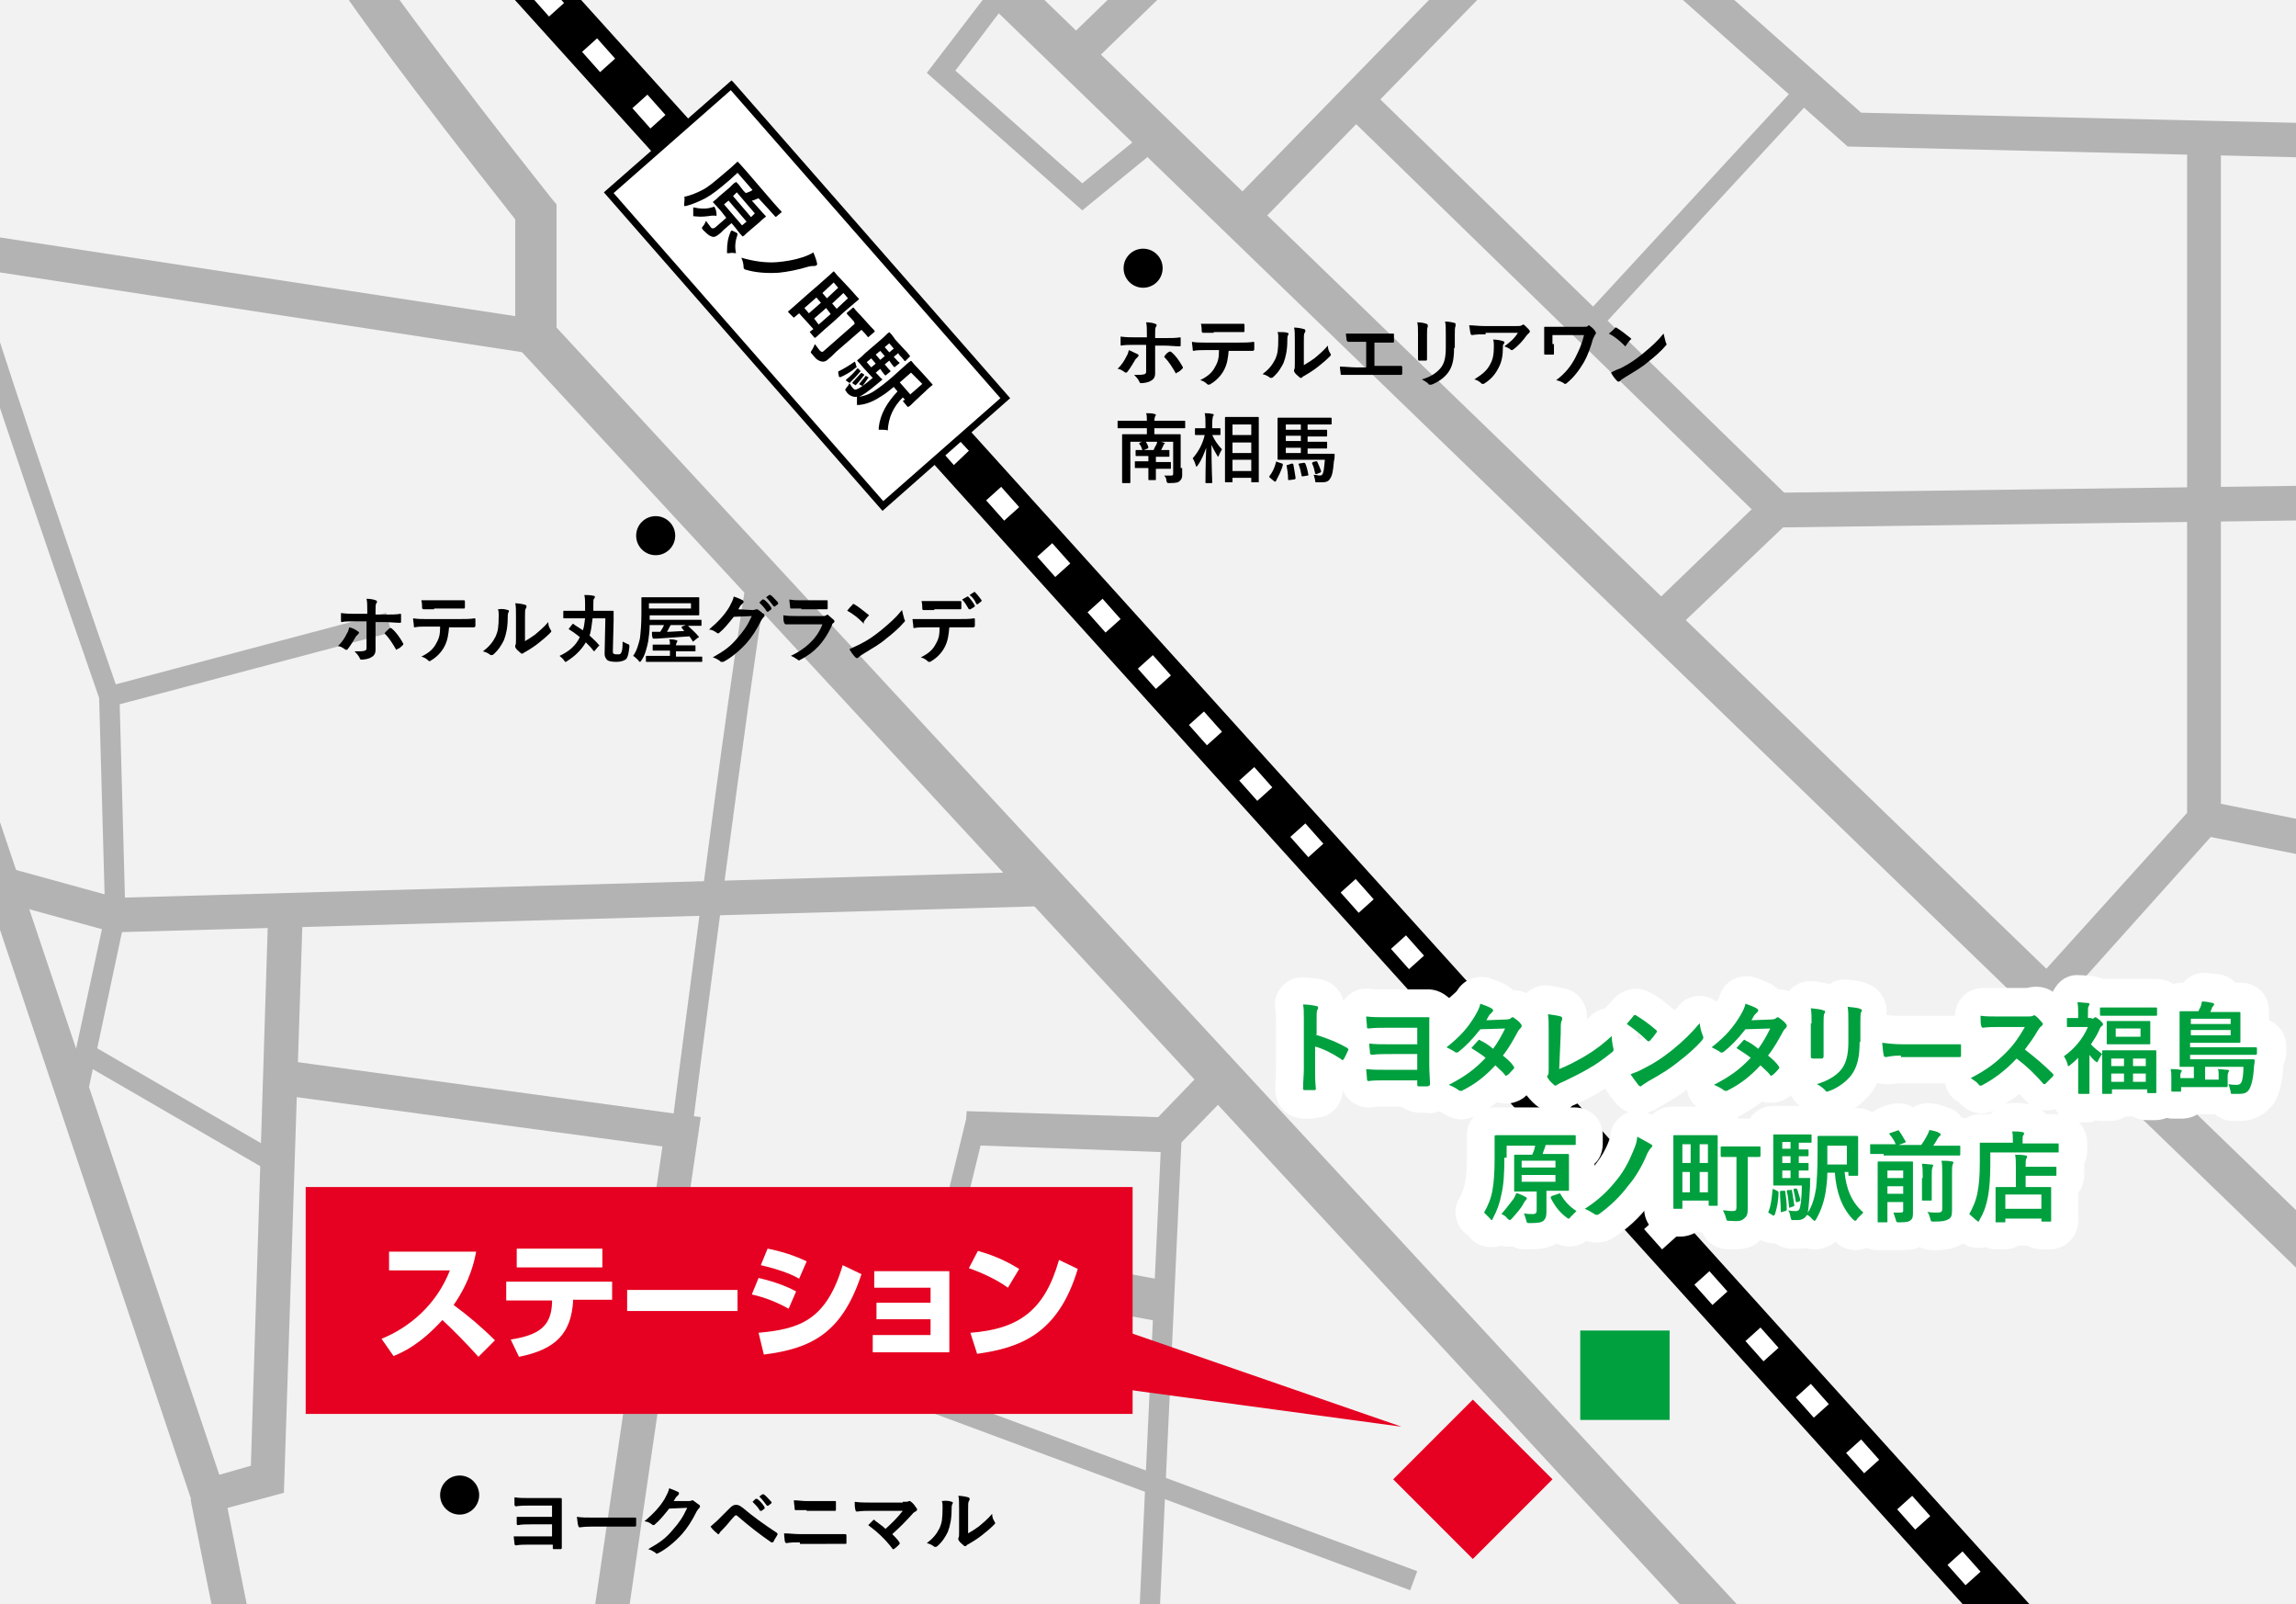 <?xml version="1.0" encoding="utf-8"?>
<!-- Generator: Adobe Illustrator 27.2.0, SVG Export Plug-In . SVG Version: 6.00 Build 0)  -->
<svg version="1.1" id="レイヤー_1" xmlns="http://www.w3.org/2000/svg" xmlns:xlink="http://www.w3.org/1999/xlink" x="0px"
	 y="0px" width="305.7px" height="213.5px" viewBox="0 0 305.7 213.5" style="enable-background:new 0 0 305.7 213.5;"
	 xml:space="preserve">
<rect x="0" y="0" width="305.7" height="213.5" fill="#333333" stroke="none"/>
<style type="text/css">
	.st0{fill:#E60021;}
	.st1{fill:#E60021;enable-background:new    ;}
	.st2{clip-path:url(#SVGID_00000163776518830472311160000015776069703953240970_);}
	.st3{clip-path:url(#SVGID_00000080889137736546529770000015380782426858135703_);}
	.st4{fill:#FFFFFF;}
	.st5{fill:#00A03F;}
	.st6{fill:#FF3300;}
	.st7{fill:#E60021;stroke:#E60021;stroke-width:3;stroke-miterlimit:10;}
	.st8{clip-path:url(#SVGID_00000095304103460062234820000005196853072606742955_);}
	.st9{clip-path:url(#SVGID_00000150820706732641160520000015556000532995659696_);}
	.st10{clip-path:url(#SVGID_00000129181769824986284310000003641317025185225104_);}
	.st11{clip-path:url(#SVGID_00000031172124678111048460000009955362119924142989_);}
	.st12{clip-path:url(#SVGID_00000001654046776722344850000014688438970147216559_);}
	.st13{clip-path:url(#SVGID_00000086669580682993112800000010029908988737224077_);}
	.st14{clip-path:url(#SVGID_00000021117253492679386330000007653010161648763272_);}
	.st15{fill:#F0F0F0;}
	.st16{fill:#AAAAAA;}
	.st17{fill:#519E4D;}
	.st18{clip-path:url(#SVGID_00000104680357320075869240000006031909474606140571_);fill:#F1F1F1;}
	.st19{clip-path:url(#SVGID_00000104680357320075869240000006031909474606140571_);}
	.st20{clip-path:url(#SVGID_00000104680357320075869240000006031909474606140571_);fill:#B2B2B2;}
	.st21{clip-path:url(#SVGID_00000104680357320075869240000006031909474606140571_);fill:#FFFFFF;}
	.st22{clip-path:url(#SVGID_00000104680357320075869240000006031909474606140571_);fill:#E60021;}
	.st23{fill:#3E3A39;}
	.st24{fill:#878788;}
	.st25{fill:#F2DF95;}
	.st26{fill:#E9C235;}
	.st27{fill:#EDCE5F;}
	.st28{fill:#D08501;}
	.st29{fill:#939393;}
	.st30{fill:#00A32D;}
	.st31{fill:#666666;}
	.st32{fill:none;stroke:#A2A2A2;stroke-width:2.5;stroke-linecap:round;stroke-linejoin:round;stroke-miterlimit:10;}
	.st33{fill:#FFE503;}
	.st34{fill:none;stroke:#ED3000;stroke-width:2;stroke-miterlimit:10;stroke-dasharray:5,5;}
	.st35{fill:none;stroke:#00A03F;stroke-width:2;stroke-miterlimit:10;}
	.st36{clip-path:url(#SVGID_00000046297856130756183890000003453739916755318711_);fill:#F2F2F2;}
	.st37{clip-path:url(#SVGID_00000046297856130756183890000003453739916755318711_);}
	.st38{fill:#B3B3B3;}
	.st39{fill:none;stroke:#B3B3B3;stroke-width:3;stroke-miterlimit:10;}
	.st40{enable-background:new    ;}
	.st41{fill:#00A040;enable-background:new    ;}
	.st42{fill:none;stroke:#E60021;stroke-width:3;stroke-miterlimit:10;}
	.st43{fill:#E62D1E;}
	.st44{clip-path:url(#SVGID_00000101065856176115967320000011530653097661289652_);}
	.st45{clip-path:url(#SVGID_00000085238124977022313830000003883803738469842059_);fill:#F1F1F1;}
	.st46{clip-path:url(#SVGID_00000085238124977022313830000003883803738469842059_);}
	.st47{clip-path:url(#SVGID_00000085238124977022313830000003883803738469842059_);fill:#B2B2B2;}
	.st48{clip-path:url(#SVGID_00000085238124977022313830000003883803738469842059_);fill:#FFFFFF;}
	.st49{clip-path:url(#SVGID_00000085238124977022313830000003883803738469842059_);fill:#E60021;}
	.st50{clip-path:url(#SVGID_00000181788421019616125730000010317313899832133015_);fill:#F2F2F2;}
	.st51{clip-path:url(#SVGID_00000181788421019616125730000010317313899832133015_);}
	.st52{clip-path:url(#SVGID_00000000217522565352003180000009871275320846037172_);}
</style>
<g>
	<defs>
		<rect id="SVGID_00000023271440971941300000000015896509861539981200_" x="-1.1" y="229.7" width="307.9" height="214.7"/>
	</defs>
	<clipPath id="SVGID_00000098209465539182659780000014740191786072141216_">
		<use xlink:href="#SVGID_00000023271440971941300000000015896509861539981200_"  style="overflow:visible;"/>
	</clipPath>
	
		<rect x="-20.9" y="212" style="clip-path:url(#SVGID_00000098209465539182659780000014740191786072141216_);fill:#F1F1F1;" width="347.9" height="243"/>
</g>
<g>
	<defs>
		<rect id="SVGID_00000073683565572125735660000017196640423712338079_" x="-0.7" y="-0.1" width="307" height="213.8"/>
	</defs>
	<clipPath id="SVGID_00000165916963712618372350000018351583479987152553_">
		<use xlink:href="#SVGID_00000073683565572125735660000017196640423712338079_"  style="overflow:visible;"/>
	</clipPath>
	
		<rect x="-7.6" y="-2.6" style="clip-path:url(#SVGID_00000165916963712618372350000018351583479987152553_);fill:#F2F2F2;" width="320.7" height="218.9"/>
	<g style="clip-path:url(#SVGID_00000165916963712618372350000018351583479987152553_);">
		<g>
			<polygon points="47,-32.9 281.6,226.9 277.4,230.6 42.8,-29.1 47,-32.9 			"/>
			<path d="M277.4,231.3l-0.3-0.3L42.2-29.2l4.8-4.4l0.3,0.3l234.9,260.1L277.4,231.3z M43.5-29.1l234,259.1l3.5-3.1L47-32.3
				L43.5-29.1z"/>
		</g>
		<path class="st4" d="M275.2,225.9l-2.4-2.7l2-1.8l2.4,2.7L275.2,225.9z M268.4,218.5l-2.4-2.7l2-1.8l2.4,2.7L268.4,218.5z
			 M261.7,211l-2.4-2.7l2-1.8l2.4,2.7L261.7,211z M255,203.6l-2.4-2.7l2-1.8l2.4,2.7L255,203.6z M248.2,196.1l-2.4-2.7l2-1.8
			l2.4,2.7L248.2,196.1z M241.5,188.7l-2.4-2.7l2-1.8l2.4,2.7L241.5,188.7z M234.8,181.2l-2.4-2.7l2-1.8l2.4,2.7L234.8,181.2z
			 M228,173.7l-2.4-2.7l2-1.8l2.4,2.7L228,173.7z M221.3,166.3l-2.4-2.7l2-1.8l2.4,2.7L221.3,166.3z M214.6,158.8l-2.4-2.7l2-1.8
			l2.4,2.7L214.6,158.8z M207.8,151.4l-2.4-2.7l2-1.8l2.4,2.7L207.8,151.4z M201.1,143.9l-2.4-2.7l2-1.8l2.4,2.7L201.1,143.9z
			 M194.4,136.4l-2.4-2.7l2-1.8l2.4,2.7L194.4,136.4z M187.6,129l-2.4-2.7l2-1.8l2.4,2.7L187.6,129z M180.9,121.5l-2.4-2.7l2-1.8
			l2.4,2.7L180.9,121.5z M174.2,114.1l-2.4-2.7l2-1.8l2.4,2.7L174.2,114.1z M167.4,106.6l-2.4-2.7l2-1.8l2.4,2.7L167.4,106.6z
			 M160.7,99.2l-2.4-2.7l2-1.8l2.4,2.7L160.7,99.2z M153.9,91.7l-2.4-2.7l2-1.8l2.4,2.7L153.9,91.7z M147.2,84.2l-2.4-2.7l2-1.8
			l2.4,2.7L147.2,84.2z M140.5,76.8l-2.4-2.7l2-1.8l2.4,2.7L140.5,76.8z M133.7,69.3l-2.4-2.7l2-1.8l2.4,2.7L133.7,69.3z M127,61.9
			l-2.4-2.7l2-1.8L129,60L127,61.9z M120.3,54.4l-2.4-2.7l2-1.8l2.4,2.7L120.3,54.4z M113.5,46.9l-2.4-2.7l2-1.8l2.4,2.7L113.5,46.9
			z M106.8,39.5l-2.4-2.7l2-1.8l2.4,2.7L106.8,39.5z M100.1,32l-2.4-2.7l2-1.8l2.4,2.7L100.1,32z M93.3,24.6l-2.4-2.7l2-1.8l2.4,2.7
			L93.3,24.6z M86.6,17.1l-2.4-2.7l2-1.8l2.4,2.7L86.6,17.1z M79.9,9.6l-2.4-2.7l2-1.8l2.4,2.7L79.9,9.6z M73.1,2.2l-2.4-2.7l2-1.8
			l2.4,2.7L73.1,2.2z M66.4-5.3L63.9-8l2-1.8l2.4,2.7L66.4-5.3z M59.7-12.7l-2.4-2.7l2-1.8l2.4,2.7L59.7-12.7z M52.9-20.2l-2.4-2.7
			l2-1.8L55-22L52.9-20.2z M46.2-27.6l-2.4-2.7l2-1.8l2.4,2.7L46.2-27.6z"/>
		<g>
			
				<rect x="79.7" y="28.5" transform="matrix(0.659 0.752 -0.752 0.659 66.263 -67.385)" class="st4" width="55.4" height="21.7"/>
			<path d="M117.5,68L80.4,25.6l17-14.9l0.3,0.3l36.8,42L117.5,68z M81.7,25.7l35.9,41L133.2,53L97.3,12L81.7,25.7z"/>
		</g>
		<g>
			<g>
				<path d="M97.1,24c-1.4,1.2-2.3,1.9-3.2,2.4c-0.8,0.4-1.7,0.8-2.5,1c-0.2,0-0.2,0.1-0.3,0c0,0,0-0.1,0-0.3c0-0.3,0.1-0.7,0-0.9
					c0.9-0.2,1.6-0.5,2.4-0.9c0.8-0.4,1.6-1.1,2.9-2.2c1.2-1,1.7-1.5,1.7-1.5c0.1-0.1,0.1-0.1,0.2,0c0,0,0.3,0.3,1,1.1L103,27
					c0.7,0.8,0.9,1,1,1.1c0.1,0.1,0.1,0.1,0,0.2l-0.6,0.5c-0.1,0.1-0.1,0.1-0.2,0c0,0-0.3-0.3-1-1.1l-1.2-1.3
					c-0.4,0.1-0.6,0.3-0.9,0.3l0.8,0.9c0.7,0.8,0.9,1,1,1.1c0.1,0.1,0.1,0.1,0,0.2c0,0-0.3,0.2-0.8,0.7l-1.3,1.1
					c-0.5,0.4-0.7,0.7-0.8,0.7c-0.1,0.1-0.1,0.1-0.2,0c0,0-0.3-0.3-0.9-1.1l-0.5-0.6l-0.7,0.6c-0.4,0.3-0.7,0.7-1,0.9
					c-0.4,0.3-0.6,0.4-0.9,0.3c-0.3-0.1-0.5-0.2-1.2-0.9c-0.2-0.3-0.2-0.2,0-0.5c0.2-0.2,0.3-0.5,0.4-0.7c0.2,0.3,0.4,0.5,0.6,0.8
					c0.2,0.3,0.4,0.2,0.6,0.1l1.5-1.3L96,28.1c-0.7-0.8-0.9-1-1-1.1c-0.1-0.1-0.1-0.1,0-0.2c0,0,0.3-0.2,0.8-0.7l1.3-1.1
					c0.5-0.5,0.7-0.7,0.8-0.7c0.1-0.1,0.1-0.1,0.2,0c0.1,0.1,0.3,0.3,0.9,1.1l0.3,0.3c0.3-0.1,0.6-0.2,0.9-0.4l-2-2.3L97.1,24z
					 M94.4,27.7c0.3-0.1,0.5-0.1,0.7-0.2c0.2,0.3,0.3,0.7,0.3,1c0,0.1,0,0.2,0,0.2c-0.1,0.1-0.1,0-0.2,0c-0.1,0-0.2,0-0.4,0
					c-0.7,0.1-1.4,0.2-2.2,0.1c-0.2,0-0.3,0-0.3-0.1c0,0,0-0.1,0-0.3c0-0.3,0-0.6,0-0.8C93.2,27.8,93.9,27.8,94.4,27.7z M99.4,29.5
					l-2.4-2.8l-0.6,0.5l2.4,2.8L99.4,29.5z M98.1,31c0.1,0.1,0.1,0.1,0.1,0.2c-0.3,0.9-0.4,1.6-0.2,2.5c-0.3,0-0.6-0.1-0.9,0
					c-0.2,0-0.2,0-0.3,0c0,0,0-0.1,0-0.3c0-0.9,0.1-1.7,0.5-2.6c0-0.1,0.1-0.1,0.2-0.1L98.1,31z M97.6,26.1l2.4,2.8l0.5-0.5
					l-2.4-2.8L97.6,26.1z"/>
				<path d="M108.8,35.1c0,0.1,0,0.2-0.1,0.2c0,0-0.1,0.1-0.2,0.1c-0.3,0-0.5,0-0.9,0.1c-1.3,0.4-2.8,0.7-3.9,0.8
					c-1.5,0.1-3.1,0-4.4-0.4c-0.1,0-0.2-0.1-0.2-0.1C99,35.7,99,35.6,99,35.5c0-0.3-0.1-0.8-0.3-1.2c1.7,0.5,3.3,0.7,4.7,0.6
					c1.2-0.1,2.4-0.3,3.6-0.7c0.5-0.2,0.8-0.3,1.3-0.6C108.5,34.1,108.7,34.6,108.8,35.1z"/>
				<path d="M111,42.8c-2,1.7-2.3,2.1-2.4,2.1c-0.1,0.1-0.1,0.1-0.2,0l-0.5-0.6c-0.1-0.1-0.1-0.1,0-0.2l0.4-0.3l-1.9-2.1l-0.6,0.5
					c-0.1,0.1-0.1,0.1-0.2,0l-0.6-0.6c-0.1-0.1-0.1-0.1,0-0.2c0.1-0.1,0.5-0.4,2.5-2.2l1.5-1.3c1.5-1.3,1.9-1.7,1.9-1.7
					c0.1-0.1,0.1-0.1,0.2,0c0.1,0.1,0.2,0.3,0.9,1l1.4,1.5c0.6,0.7,0.8,0.9,0.9,1c0.1,0.1,0.1,0.1,0,0.2c0,0-0.5,0.4-2,1.7L111,42.8
					z M107.7,41.7l1.6-1.4l-0.6-0.7l-1.6,1.4L107.7,41.7z M113.7,42.8c-0.6-0.7-0.9-0.9-0.9-1c-0.1-0.1-0.1-0.1,0-0.2l0.7-0.6
					c0.1-0.1,0.1-0.1,0.2,0c0,0,0.2,0.3,0.9,1l0.9,1c0.6,0.7,0.9,0.9,0.9,1c0.1,0.1,0.1,0.1,0,0.2l-0.7,0.6c-0.1,0.1-0.1,0.1-0.2,0
					c0,0-0.2-0.3-0.8-0.9l-3,2.6c-0.5,0.4-0.9,0.9-1.3,1.2c-0.4,0.4-0.7,0.5-1.1,0.4c-0.3-0.1-0.6-0.2-1.2-1c-0.2-0.2-0.2-0.2,0-0.5
					c0.2-0.3,0.3-0.6,0.4-0.8c0.2,0.3,0.4,0.5,0.6,0.8c0.3,0.3,0.4,0.3,0.6,0.1l4.1-3.6L113.7,42.8z M109,43.2l1.6-1.4L110,41
					l-1.6,1.4L109,43.2z M109.5,39l0.6,0.7l1.5-1.4l-0.6-0.7L109.5,39z M112.3,39l-1.5,1.4l0.6,0.7l1.5-1.4L112.3,39z"/>
				<path d="M114,48.7c0.1,0.2,0.1,0.2,0,0.2c-0.7,0.6-1.4,1-2.1,1.3c-0.1,0-0.2,0-0.2-0.1l-0.1-0.5c0-0.1,0-0.2,0.1-0.2
					c0.6-0.3,1.3-0.7,2-1.2c0.1-0.1,0.1-0.1,0.2,0.1L114,48.7z M115,49c-0.5-0.6-0.7-0.8-0.8-0.9c-0.1-0.1-0.1-0.1,0-0.2
					c0,0,0.4-0.3,1-0.9l2.1-1.8c0.7-0.6,0.9-0.9,1-0.9c0.1-0.1,0.1-0.1,0.2,0c0.1,0.1,0.3,0.3,0.7,0.9l1.2,1.3
					c0.5,0.5,0.7,0.8,0.7,0.8c0.1,0.1,0.1,0.1,0,0.2l-0.5,0.5c-0.1,0.1-0.1,0.1-0.2,0c0,0-0.2-0.3-0.7-0.8l-0.1-0.2l-0.6,0.5
					c0.5,0.5,0.6,0.7,0.7,0.7c0.1,0.1,0.1,0.1,0,0.2l-0.5,0.4c-0.1,0.1-0.1,0.1-0.2,0c0,0-0.2-0.2-0.6-0.8l-0.6,0.5
					c0.4,0.5,0.6,0.7,0.7,0.8c0.1,0.1,0.1,0.1,0,0.2l-0.5,0.4c-0.1,0.1-0.1,0.1-0.2,0c0,0-0.2-0.2-0.6-0.8l-0.6,0.5l0.1,0.1
					c0.5,0.5,0.6,0.7,0.7,0.7c0.1,0.1,0.1,0.1,0,0.2l-0.6,0.5c-1.2,1-1.9,1.5-2.4,1.7c0.9-0.1,1.7-0.5,2.5-1.1
					c0.7-0.5,1.6-1.2,3-2.5c0.8-0.7,1.2-1.1,1.3-1.1c0.1-0.1,0.1-0.1,0.2,0c0,0,0.2,0.3,0.8,0.9l1.1,1.2c0.6,0.7,0.8,0.9,0.8,0.9
					c0.1,0.1,0.1,0.1,0,0.2c0,0-0.3,0.2-0.8,0.7l-1.5,1.4c-0.5,0.5-0.7,0.7-0.8,0.7c-0.1,0.1-0.1,0.1-0.2,0l-0.5-0.6
					c-0.1-0.1-0.1-0.1,0-0.2l0.2-0.1l-0.3-0.3c-1.3,1.3-1.9,2.7-2,4.4c-0.2-0.1-0.6-0.1-0.9-0.1c-0.2,0-0.3,0-0.3,0c0,0,0-0.1,0-0.3
					c0.2-1.8,1.1-3.3,2.5-4.8l-0.5-0.6c-0.6,0.5-1.1,0.9-1.6,1.2c-0.9,0.6-1.9,1.1-3,1.2c-0.2,0-0.2,0-0.3,0c0,0,0-0.1,0-0.3
					c0-0.3,0-0.6,0-0.8c-0.4,0.1-0.9-0.1-1.2-0.4c-0.1-0.1-0.2-0.2-0.3-0.4c-0.1-0.1-0.1-0.1,0.1-0.4c0.2-0.2,0.3-0.4,0.4-0.6
					c0.2,0.3,0.3,0.5,0.5,0.7s0.3,0.2,0.5,0.1c0.3-0.1,0.8-0.4,2.1-1.5L115,49z M114.5,49.3c0.1,0.1,0.1,0.1,0,0.2
					c-0.4,0.5-0.8,0.9-1.3,1.4c-0.1,0.1-0.1,0.1-0.2,0l-0.3-0.2c-0.1-0.1-0.1-0.1,0-0.2c0.6-0.5,1-0.9,1.4-1.4
					c0.1-0.1,0.1-0.1,0.2,0L114.5,49.3z M115,49.8c0.1,0.1,0.1,0.1,0,0.2c-0.3,0.4-0.6,0.8-1,1.2c-0.1,0.1-0.1,0.1-0.2,0l-0.2-0.1
					c-0.1-0.1-0.1-0.1-0.1-0.2c0.4-0.4,0.8-0.9,1.1-1.2c0.1-0.1,0.1-0.1,0.2,0L115,49.8z M115.6,50.2c0.1,0.1,0.1,0.1,0,0.1
					c-0.2,0.3-0.4,0.6-0.7,1c-0.1,0.1-0.1,0.1-0.2,0l-0.2-0.1c-0.1,0-0.1-0.1-0.1-0.1c0.3-0.4,0.6-0.7,0.8-1c0.1-0.1,0.1-0.1,0.2,0
					L115.6,50.2z M116,48.9l0.6-0.5l-0.6-0.7l-0.6,0.5L116,48.9z M117.2,47.9l0.6-0.5l-0.6-0.7l-0.6,0.5L117.2,47.9z M118.4,46.9
					l0.6-0.5l-0.6-0.7l-0.6,0.5L118.4,46.9z M121.3,49.6l-0.7,0.6c-0.3,0.3-0.6,0.5-0.8,0.7l1.4,1.6l1.6-1.4L121.3,49.6z"/>
			</g>
		</g>
		
			<rect x="225.8" y="-55.7" transform="matrix(0.695 -0.719 0.719 0.695 4.86 191.969)" class="st38" width="5.5" height="291.8"/>
		
			<rect x="156" y="5.3" transform="matrix(0.698 -0.716 0.716 0.698 50.798 135.464)" class="st38" width="59.7" height="4.6"/>
		<polygon class="st38" points="222.4,84.5 219.3,81.2 235.5,65.6 333.5,64.3 333.6,68.9 237.4,70.2 		"/>
		
			<rect x="206.1" y="1.4" transform="matrix(0.698 -0.717 0.717 0.698 33.94 161.605)" class="st38" width="4.6" height="78.3"/>
		
			<rect x="139.1" y="-4.1" transform="matrix(0.718 -0.696 0.696 0.718 44.303 105.713)" class="st38" width="26.8" height="4.6"/>
		<polygon class="st38" points="15.1,124.1 -16.6,115.4 -15.3,111 15.6,119.5 139.2,116 139.4,120.6 		"/>
		<path class="st38" d="M237.3,228.3L68.6,45.9V29.2C40-7,40.1-10,40.1-11.2l5.5,0.1c0-0.3-0.1-0.5-0.1-0.5
			c0.9,2.9,14.9,21.6,28,38.1l0.6,0.7v16.4l167.2,180.8L237.3,228.3z"/>
		<rect x="25.4" y="-6" transform="matrix(0.151 -0.989 0.989 0.151 -14.227 59.796)" class="st38" width="4.6" height="88.3"/>
		
			<rect x="119.1" y="134" transform="matrix(0.18 -0.984 0.984 0.18 -64.522 256.971)" class="st38" width="5.5" height="66.3"/>
		<polygon class="st38" points="333.5,21.6 246,19.5 213.5,-9.4 216.5,-12.8 247.8,15 333.6,17 		"/>
		<polygon class="st38" points="274,134.1 270.6,131 291.2,108.2 291.2,18.3 295.7,18.3 295.7,109.9 		"/>
		
			<rect x="312.4" y="91.6" transform="matrix(0.195 -0.981 0.981 0.195 142.095 399.72)" class="st38" width="4.6" height="43.3"/>
		<polygon class="st38" points="81.9,226.8 77.4,226.1 88.2,152.6 37,145.7 37.6,141.1 93.3,148.7 		"/>
		<polygon class="st38" points="26.2,201.8 -11,91 -6.7,89.5 29.2,196.3 33.4,195.1 35.7,121.7 40.3,121.9 37.8,198.7 		"/>
		
			<rect x="26.9" y="198.9" transform="matrix(0.981 -0.196 0.196 0.981 -39.998 9.759)" class="st38" width="4.6" height="15.4"/>
		
			<rect x="13.9" y="86.4" transform="matrix(0.967 -0.256 0.256 0.967 -21.369 11.42)" class="st38" width="38.5" height="2.7"/>
		<path class="st38" d="M92.1,150.8l-2.7-0.3c0-0.2,2.4-18.6,4.8-36.8c1.4-10.7,2.6-19.2,3.5-25.4c1.8-12.4,1.8-12.4,2.8-12.7
			l1.4,0.4l-1,0.9l0.3,1.3c0.5-0.1,0.9-0.5,1-0.8C101.4,79.7,95.7,122.6,92.1,150.8z"/>
		
			<rect x="136.4" y="138.2" transform="matrix(0.348 -0.938 0.938 0.348 -89.989 254.175)" class="st38" width="2.7" height="107.3"/>
		
			<rect x="116.4" y="186.3" transform="matrix(4.621970e-02 -0.999 0.999 4.621970e-02 -40.291 333.071)" class="st38" width="75.8" height="2.7"/>
		<polygon class="st38" points="156,153.4 128.5,152.4 128.7,147.9 154.2,148.7 159.7,143 163,146.2 		"/>
		
			<rect x="118.1" y="156.8" transform="matrix(0.237 -0.972 0.972 0.237 -56.188 244.725)" class="st38" width="19.3" height="2.7"/>
		<path class="st38" d="M11.4,146.8l-2.7-0.6l5.3-24.5l-0.8-28.8c-2.1-6-17.5-50.4-17.8-53.4l2.7-0.3c0.3,2.2,10.7,32.9,17.7,53
			l0.1,0.2l0.8,29.5L11.4,146.8z"/>
		
			<rect x="23" y="132.7" transform="matrix(0.501 -0.865 0.865 0.501 -115.639 94.748)" class="st38" width="2.7" height="29.9"/>
		
			<rect x="203.3" y="27.7" transform="matrix(0.678 -0.735 0.735 0.678 51.02 174.583)" class="st38" width="42.9" height="2.7"/>
		<polygon class="st38" points="144.1,28 123.4,9.7 131.9,-1.4 134.1,0.3 127.2,9.4 144.1,24.4 151.7,18.2 153.4,20.4 		"/>
		<circle cx="152.2" cy="35.7" r="2.6"/>
		<circle cx="87.3" cy="71.3" r="2.6"/>
		<circle cx="61.2" cy="199" r="2.6"/>
		<g>
			<path d="M151.4,47.1c0.1,0.1,0.2,0.1,0.2,0.2c0,0,0,0.1-0.1,0.2c-0.1,0.1-0.2,0.2-0.3,0.3c-0.3,0.5-0.7,1.2-1.1,1.7
				c-0.1,0.1-0.1,0.1-0.2,0.1c0,0-0.1,0-0.2-0.1c-0.3-0.2-0.6-0.4-0.9-0.4c0.6-0.6,0.9-1.1,1.2-1.7c0.2-0.3,0.2-0.5,0.3-0.8
				C150.8,46.8,151.1,47,151.4,47.1z M152.7,44.4c0-0.6,0-1.1-0.1-1.5c0.5,0,1,0.1,1.2,0.2c0.1,0,0.2,0.1,0.2,0.2c0,0,0,0.1-0.1,0.2
				c-0.1,0.2-0.1,0.4-0.1,1v0.5h1.2c0.9,0,1.6,0,2.1-0.1c0.1,0,0.1,0,0.1,0.2c0,0.3,0,0.5,0,0.8c0,0.1,0,0.2-0.1,0.2
				c-0.6,0-1.4-0.1-2.1-0.1h-1.2l0,2c0,0.5,0,1,0,1.7c0,0.5-0.2,0.8-0.6,1c-0.3,0.2-0.9,0.3-1.3,0.3c-0.1,0-0.2-0.1-0.2-0.2
				c-0.2-0.4-0.4-0.6-0.7-0.9c0.7,0,1.1,0,1.4-0.1c0.2-0.1,0.2-0.2,0.2-0.4v-3.5h-1.6c-0.6,0-1.3,0-1.7,0.1c-0.1,0-0.1-0.1-0.1-0.2
				c0-0.2,0-0.6,0-1c0.8,0.1,1.4,0.1,1.9,0.1h1.6V44.4z M155.7,46.8c0,0,0.1,0,0.1,0c0.1,0,0.1,0,0.2,0.1c0.5,0.4,1,1.1,1.4,1.8
				c0,0.1,0.1,0.1,0.1,0.2c0,0.1,0,0.1-0.1,0.2c-0.2,0.2-0.4,0.4-0.7,0.5c0,0-0.1,0.1-0.1,0.1c0,0-0.1,0-0.1-0.1
				c-0.4-0.7-0.9-1.5-1.5-2.1C155.2,47.1,155.5,46.9,155.7,46.8z"/>
			<path d="M163.6,46.6c-0.1,1.1-0.2,1.8-0.6,2.6c-0.4,0.8-1.1,1.5-1.8,1.9c-0.1,0.1-0.2,0.1-0.3,0.1c-0.1,0-0.1,0-0.2-0.1
				c-0.2-0.2-0.5-0.4-0.9-0.5c1-0.5,1.6-1,2-1.8c0.4-0.7,0.5-1.2,0.5-2.2h-1.9c-0.5,0-1,0-1.5,0.1c-0.1,0-0.1-0.1-0.1-0.2
				c0-0.3-0.1-0.7-0.1-1c0.6,0.1,1.1,0.1,1.7,0.1h4.5c0.8,0,1.4,0,2-0.1c0.1,0,0.1,0.1,0.1,0.2c0,0.1,0,0.6,0,0.8
				c0,0.1-0.1,0.2-0.2,0.2c-0.5,0-1.2,0-1.9,0H163.6z M161.6,44.3c-0.5,0-0.9,0-1.4,0c-0.1,0-0.2-0.1-0.2-0.2c0-0.2,0-0.6-0.1-1
				c0.7,0,1.2,0,1.7,0h2.3c0.6,0,1.2,0,1.7,0c0.1,0,0.1,0.1,0.1,0.2c0,0.2,0,0.5,0,0.7c0,0.1,0,0.2-0.1,0.2c-0.5,0-1.1,0-1.7,0
				H161.6z"/>
			<path d="M171.4,44.3c0.2,0,0.2,0.2,0.1,0.3c-0.1,0.2-0.1,0.4-0.1,0.7c0,1.3-0.2,2.2-0.5,3c-0.3,0.6-0.7,1.3-1.4,1.9
				c-0.1,0.1-0.2,0.1-0.3,0.1c-0.1,0-0.1,0-0.2-0.1c-0.3-0.2-0.5-0.3-0.9-0.4c0.8-0.6,1.3-1.2,1.7-2c0.3-0.7,0.4-1.2,0.4-2.8
				c0-0.4,0-0.5-0.1-0.8C170.7,44.2,171.2,44.2,171.4,44.3z M173.6,48.6c0.5-0.3,1-0.6,1.4-0.9c0.6-0.5,1.2-1,1.8-1.7
				c0,0.4,0.1,0.7,0.3,1c0,0.1,0.1,0.1,0.1,0.2c0,0.1,0,0.1-0.2,0.3c-0.5,0.5-1,0.9-1.5,1.3c-0.5,0.4-1.1,0.8-1.8,1.2
				c-0.2,0.1-0.2,0.1-0.3,0.2c-0.1,0.1-0.1,0.1-0.2,0.1c-0.1,0-0.1,0-0.2-0.1c-0.2-0.2-0.5-0.4-0.6-0.6c-0.1-0.1-0.1-0.2-0.1-0.2
				c0-0.1,0-0.1,0-0.2c0.1-0.1,0.1-0.3,0.1-0.8v-3.1c0-0.9,0-1.3-0.1-1.7c0.4,0,1,0.1,1.3,0.2c0.1,0,0.2,0.1,0.2,0.2
				c0,0.1,0,0.2-0.1,0.3c-0.1,0.2-0.1,0.4-0.1,1.1V48.6z"/>
			<path d="M183.1,48.7h1.4c0.7,0,1.3,0,2,0c0.1,0,0.2,0,0.2,0.2c0,0.3,0,0.5,0,0.8c0,0.1,0,0.2-0.2,0.2c-0.5,0-1.4,0-2,0h-4
				c-0.4,0-1.1,0-1.8,0c-0.2,0-0.2,0-0.2-0.2c0-0.2-0.1-0.6-0.1-0.9c0.7,0,1.5,0.1,2.1,0.1h1.4v-3.4h-0.8c-0.7,0-1.1,0-1.6,0
				c-0.1,0-0.1-0.1-0.2-0.2c0-0.2-0.1-0.6-0.1-0.9c0.5,0,0.9,0,1.7,0h2.8c0.6,0,1.2,0,1.8,0c0.1,0,0.1,0,0.1,0.2c0,0.3,0,0.5,0,0.8
				c0,0.1,0,0.2-0.1,0.2c-0.7,0-1.2,0-1.7,0h-0.8V48.7z"/>
			<path d="M188.8,44.4c0-0.7,0-1.1-0.1-1.5c0.4,0,1,0.1,1.2,0.2c0.1,0,0.2,0.1,0.2,0.2c0,0,0,0.1,0,0.2c-0.1,0.2-0.1,0.4-0.1,1v2
				c0,0.5,0,0.9,0,1.3c0,0.2-0.1,0.2-0.2,0.2H189c-0.1,0-0.2,0-0.2-0.2c0-0.4,0-0.9,0-1.4V44.4z M193.6,46.3c0,1.5-0.2,2.5-0.8,3.3
				c-0.5,0.7-1.4,1.3-2.2,1.6c-0.1,0-0.2,0-0.2,0c-0.1,0-0.2,0-0.2-0.1c-0.2-0.2-0.5-0.4-0.9-0.6c1.1-0.3,1.9-0.8,2.5-1.5
				c0.5-0.6,0.7-1.4,0.7-2.7v-1.9c0-0.9,0-1.2-0.1-1.6c0.5,0,1,0.1,1.3,0.2c0.1,0,0.1,0.1,0.1,0.2c0,0,0,0.1,0,0.2
				c-0.1,0.2-0.1,0.5-0.1,1.1V46.3z"/>
			<path d="M197.8,44.5c-0.6,0-1.2,0-1.8,0.1c-0.1,0-0.2-0.1-0.2-0.2c-0.1-0.3-0.1-0.8-0.2-1.1c0.7,0,1.2,0.1,2,0.1h4.3
				c0.4,0,0.6,0,0.7-0.1c0.1,0,0.1-0.1,0.2-0.1c0.1,0,0.2,0.1,0.2,0.1c0.2,0.2,0.4,0.4,0.6,0.6c0,0.1,0.1,0.1,0.1,0.2
				c0,0.1-0.1,0.2-0.1,0.2c-0.1,0.1-0.2,0.2-0.3,0.3c-0.5,0.7-1.1,1.4-1.8,1.9c-0.1,0.1-0.1,0.1-0.2,0.1c-0.1,0-0.2,0-0.2-0.1
				c-0.3-0.2-0.5-0.3-0.8-0.4c0.8-0.6,1.3-1,1.8-1.8H197.8z M198.4,48.5c0.4-0.7,0.5-1.4,0.5-2.4c0-0.4,0-0.6-0.1-0.9
				c0.5,0,1,0.1,1.3,0.2c0.1,0,0.2,0.1,0.2,0.2c0,0.1,0,0.1-0.1,0.2c-0.1,0.1-0.1,0.2-0.1,0.4c0,1-0.1,1.9-0.6,2.8
				c-0.4,0.8-1,1.5-1.8,2c-0.1,0.1-0.2,0.1-0.3,0.1c-0.1,0-0.1,0-0.2-0.1c-0.2-0.2-0.5-0.4-0.9-0.5C197.4,49.8,198,49.3,198.4,48.5z
				"/>
			<path d="M206.9,45.8c0,0.4,0,0.8,0,1.2c0,0.2,0,0.2-0.2,0.2c-0.3,0-0.6,0-0.9,0c-0.1,0-0.2,0-0.2-0.1c0-0.4,0-0.9,0-1.3v-0.9
				c0-0.6,0-0.9,0-1.3c0-0.1,0-0.1,0.1-0.1c0.4,0,1.1,0,1.7,0h3.4c0.4,0,0.5,0,0.6-0.1c0,0,0.1-0.1,0.1-0.1c0.1,0,0.1,0,0.2,0.1
				c0.3,0.2,0.6,0.5,0.7,0.7c0,0.1,0.1,0.1,0.1,0.2c0,0.1,0,0.1-0.1,0.2c-0.1,0.2-0.2,0.4-0.3,0.6c-0.3,1.1-0.7,2.2-1.2,3.1
				c-0.6,1-1.3,2-2.3,2.8c-0.1,0.1-0.2,0.1-0.2,0.1c-0.1,0-0.1,0-0.2-0.1c-0.3-0.2-0.6-0.3-1-0.4c1.2-0.9,1.9-1.8,2.5-2.9
				c0.5-1,0.9-1.8,1.2-3.1h-4.2V45.8z"/>
			<path d="M215,43.7c0-0.1,0.1-0.1,0.1-0.1c0,0,0.1,0,0.1,0c0.5,0.3,1.3,0.9,1.9,1.4c0.1,0.1,0.1,0.1,0.1,0.1c0,0,0,0.1-0.1,0.1
				c-0.2,0.2-0.5,0.6-0.6,0.8c-0.1,0-0.1,0.1-0.1,0.1c0,0-0.1,0-0.1-0.1c-0.6-0.6-1.3-1.2-2.1-1.6C214.5,44.2,214.8,43.9,215,43.7z
				 M215.8,49c1.2-0.6,1.9-1.1,2.9-1.9c1.2-1,1.9-1.6,2.8-2.7c0.1,0.5,0.2,0.8,0.3,1.2c0,0.1,0.1,0.1,0.1,0.2c0,0.1-0.1,0.2-0.2,0.3
				c-0.5,0.6-1.4,1.4-2.3,2.1c-0.8,0.7-1.7,1.2-3,2c-0.5,0.3-0.6,0.4-0.7,0.5c-0.1,0.1-0.1,0.1-0.2,0.1c0,0-0.1,0-0.2-0.1
				c-0.3-0.3-0.6-0.7-0.8-1.1C215,49.3,215.3,49.2,215.8,49z"/>
			<path d="M157.4,62.3c0,0.4,0,0.7,0,1c0,0.3-0.1,0.5-0.3,0.7c-0.2,0.2-0.4,0.3-1.4,0.3c-0.3,0-0.3,0-0.4-0.3
				c0-0.3-0.1-0.5-0.3-0.7c0.3,0,0.6,0,0.9,0c0.3,0,0.3-0.1,0.3-0.3v-4.2h-5.7v4.1c0,0.9,0,1.3,0,1.3c0,0.1,0,0.1-0.1,0.1h-0.9
				c-0.1,0-0.1,0-0.1-0.1c0-0.1,0-0.5,0-1.4v-3.5c0-0.9,0-1.3,0-1.4c0-0.1,0-0.1,0.1-0.1c0.1,0,0.4,0,1.4,0h1.8v-0.8h-2.5
				c-0.9,0-1.2,0-1.3,0c-0.1,0-0.1,0-0.1-0.1v-0.8c0-0.1,0-0.1,0.1-0.1c0.1,0,0.4,0,1.3,0h2.5c0-0.5,0-0.7-0.1-1
				c0.4,0,0.8,0,1.1,0.1c0.1,0,0.2,0.1,0.2,0.1c0,0.1,0,0.1-0.1,0.2c0,0.1-0.1,0.2-0.1,0.6h2.7c0.9,0,1.2,0,1.3,0
				c0.1,0,0.1,0,0.1,0.1v0.8c0,0.1,0,0.1-0.1,0.1c-0.1,0-0.4,0-1.3,0h-2.7v0.8h2c1,0,1.3,0,1.4,0c0.1,0,0.1,0,0.1,0.1
				c0,0.1,0,0.5,0,1.5V62.3z M153.9,62.3v0.5c0,0.7,0,1,0,1c0,0.1,0,0.1-0.1,0.1H153c-0.1,0-0.1,0-0.1-0.1c0-0.1,0-0.4,0-1v-0.5
				h-0.5c-0.9,0-1.2,0-1.2,0c-0.1,0-0.1,0-0.1-0.1v-0.7c0-0.1,0-0.1,0.1-0.1c0.1,0,0.4,0,1.2,0h0.5v-0.7h-0.5c-0.8,0-1.1,0-1.1,0
				c-0.1,0-0.1,0-0.1-0.1V60c0-0.1,0-0.1,0.1-0.1c0.1,0,0.3,0,0.8,0c-0.1-0.3-0.2-0.6-0.4-0.8c-0.1-0.1,0-0.1,0.1-0.2l0.5-0.2
				c0.1,0,0.1,0,0.2,0c0.2,0.3,0.3,0.5,0.4,0.8c0,0.1,0,0.1-0.1,0.2l-0.5,0.2h1.3c0.1-0.3,0.3-0.6,0.4-0.8c0-0.1,0.1-0.3,0.1-0.4
				c0.3,0.1,0.6,0.1,0.8,0.2c0.1,0,0.2,0.1,0.2,0.1c0,0,0,0.1-0.1,0.1c-0.1,0.1-0.1,0.1-0.1,0.2c-0.1,0.2-0.2,0.4-0.3,0.6
				c0.7,0,0.9,0,1,0c0.1,0,0.1,0,0.1,0.1v0.7c0,0.1,0,0.1-0.1,0.1c-0.1,0-0.4,0-1.1,0h-0.6v0.7h0.7c0.9,0,1.2,0,1.2,0
				c0.1,0,0.1,0,0.1,0.1v0.7c0,0.1,0,0.1-0.1,0.1c-0.1,0-0.4,0-1.2,0H153.9z"/>
			<path d="M160.6,64.3c-0.1,0-0.1,0-0.1-0.1c0-0.2,0-2.2,0.1-4.6c-0.3,0.8-0.6,1.6-1.1,2.3c-0.1,0.1-0.1,0.2-0.2,0.2
				c0,0-0.1,0-0.1-0.2c-0.1-0.3-0.2-0.6-0.4-0.9c0.7-0.8,1.3-1.8,1.6-3.1h-0.2c-0.7,0-1,0-1,0c-0.1,0-0.1,0-0.1-0.1v-0.7
				c0-0.1,0-0.1,0.1-0.1c0.1,0,0.3,0,1,0h0.3v-0.6c0-0.6,0-0.9-0.1-1.4c0.4,0,0.7,0,1,0.1c0.1,0,0.2,0,0.2,0.1c0,0.1,0,0.1-0.1,0.2
				c0,0.1-0.1,0.3-0.1,1v0.6c0.7,0,1,0,1,0c0.1,0,0.1,0,0.1,0.1v0.7c0,0.1,0,0.1-0.1,0.1c-0.1,0-0.3,0-1,0c0.3,0.7,0.8,1.4,1.3,1.9
				c-0.1,0.2-0.3,0.5-0.4,0.8c-0.1,0.1-0.1,0.2-0.1,0.2c0,0-0.1,0-0.1-0.1c-0.3-0.5-0.6-1-0.8-1.5c0,2.7,0.1,4.8,0.1,5
				c0,0.1,0,0.1-0.1,0.1H160.6z M163.2,64.2c-0.1,0-0.1,0-0.1-0.1c0-0.1,0-0.7,0-3.8v-2c0-2,0-2.7,0-2.7c0-0.1,0-0.1,0.1-0.1
				c0.1,0,0.4,0,1.2,0h1.9c0.9,0,1.2,0,1.2,0c0.1,0,0.1,0,0.1,0.1c0,0.1,0,0.7,0,2.4v2.3c0,3.1,0,3.7,0,3.8c0,0.1,0,0.1-0.1,0.1
				h-0.8c-0.1,0-0.1,0-0.1-0.1v-0.5h-2.5v0.5c0,0.1,0,0.1-0.1,0.1H163.2z M164.1,57.9h2.5v-1.4h-2.5V57.9z M166.6,60.3v-1.4h-2.5
				v1.4H166.6z M166.6,62.7v-1.5h-2.5v1.5H166.6z"/>
			<path d="M169.1,63.6c-0.1-0.1-0.1-0.1-0.1-0.2c0.4-0.5,0.7-1.1,0.9-1.9c0-0.1,0-0.1,0.2,0l0.6,0.2c0.1,0,0.1,0.1,0.1,0.2
				c-0.2,0.8-0.6,1.5-0.9,2.1c0,0,0,0.1-0.1,0.1c0,0-0.1,0-0.1,0L169.1,63.6z M171.8,61.2c-1.1,0-1.5,0-1.6,0c-0.1,0-0.1,0-0.1-0.1
				c0-0.1,0-0.5,0-1.3V57c0-0.8,0-1.2,0-1.3c0-0.1,0-0.1,0.1-0.1c0.1,0,0.6,0,1.6,0h4c1,0,1.3,0,1.4,0c0.1,0,0.1,0,0.1,0.1v0.7
				c0,0.1,0,0.1-0.1,0.1c-0.1,0-0.4,0-1.4,0h-1.7v0.7h1.1c1,0,1.3,0,1.4,0c0.1,0,0.1,0,0.1,0.1v0.7c0,0.1,0,0.1-0.1,0.1
				c-0.1,0-0.4,0-1.4,0h-1.1v0.7h1.1c1,0,1.3,0,1.4,0c0.1,0,0.1,0,0.1,0.1v0.7c0,0.1,0,0.1-0.1,0.1c-0.1,0-0.4,0-1.4,0h-1.1v0.7h2.1
				c1,0,1.3,0,1.4,0c0.1,0,0.1,0,0.1,0.1c0,0.3,0,0.6-0.1,0.9c-0.1,1.2-0.2,1.9-0.5,2.3c-0.2,0.4-0.6,0.5-1.1,0.5
				c-0.2,0-0.4,0-0.6,0c-0.3,0-0.3,0-0.3-0.3c-0.1-0.3-0.1-0.5-0.2-0.7c0.4,0,0.6,0.1,0.8,0.1c0.3,0,0.4-0.1,0.5-0.5
				c0.1-0.3,0.1-0.8,0.2-1.6H171.8z M173.2,57.2v-0.7h-2v0.7H173.2z M173.2,58.7V58h-2v0.7H173.2z M173.2,60.3v-0.7h-2v0.7H173.2z
				 M172,61.7c0.1,0,0.1,0,0.2,0.1c0.1,0.5,0.2,1.2,0.3,1.8c0,0.1,0,0.1-0.1,0.2l-0.7,0.1c-0.2,0-0.2,0-0.2-0.1
				c0-0.7-0.1-1.3-0.2-1.8c0-0.1,0-0.1,0.1-0.1L172,61.7z M173.6,61.6c0.1,0,0.1,0,0.2,0.1c0.2,0.5,0.3,0.9,0.4,1.5
				c0,0.1,0,0.1-0.1,0.1l-0.6,0.1c-0.2,0-0.2,0-0.2-0.1c-0.1-0.5-0.2-1-0.4-1.5c0-0.1,0-0.1,0.1-0.1L173.6,61.6z M175.2,61.4
				c0.1,0,0.2,0,0.2,0.1c0.2,0.4,0.3,0.7,0.5,1.2c0,0.1,0,0.1-0.1,0.2l-0.5,0.2c-0.1,0-0.2,0-0.2-0.1c-0.1-0.5-0.2-0.9-0.4-1.3
				c0-0.1,0-0.1,0.1-0.2L175.2,61.4z"/>
		</g>
		<g>
			<path d="M47.6,84c0.1,0.1,0.2,0.1,0.2,0.2c0,0,0,0.1-0.1,0.2c-0.1,0.1-0.2,0.2-0.3,0.3c-0.3,0.5-0.7,1.2-1.1,1.7
				c-0.1,0.1-0.1,0.1-0.2,0.1c0,0-0.1,0-0.2-0.1c-0.3-0.2-0.6-0.4-0.9-0.4c0.6-0.6,0.9-1.1,1.2-1.7c0.2-0.3,0.2-0.5,0.3-0.8
				C47,83.6,47.3,83.8,47.6,84z M48.9,81.2c0-0.6,0-1.1-0.1-1.5c0.5,0,1,0.1,1.2,0.2c0.1,0,0.2,0.1,0.2,0.2c0,0,0,0.1-0.1,0.2
				c-0.1,0.2-0.1,0.4-0.1,1v0.5h1.2c0.9,0,1.6,0,2.1-0.1c0.1,0,0.1,0,0.1,0.2c0,0.3,0,0.5,0,0.8c0,0.1,0,0.2-0.1,0.2
				c-0.6,0-1.4-0.1-2.1-0.1h-1.2l0,2c0,0.5,0,1,0,1.7c0,0.5-0.2,0.8-0.6,1c-0.3,0.2-0.9,0.3-1.3,0.3c-0.1,0-0.2-0.1-0.2-0.2
				c-0.2-0.4-0.4-0.6-0.7-0.9c0.7,0,1.1,0,1.4-0.1c0.2-0.1,0.2-0.2,0.2-0.4v-3.5h-1.6c-0.6,0-1.3,0-1.7,0.1c-0.1,0-0.1-0.1-0.1-0.2
				c0-0.2,0-0.6,0-1c0.8,0.1,1.4,0.1,1.9,0.1h1.6V81.2z M51.9,83.6c0.1,0,0.1,0,0.1,0c0.1,0,0.1,0,0.2,0.1c0.5,0.4,1,1.1,1.4,1.8
				c0,0.1,0.1,0.1,0.1,0.2c0,0.1,0,0.1-0.1,0.2c-0.2,0.2-0.4,0.4-0.7,0.5c-0.1,0-0.1,0.1-0.1,0.1c0,0-0.1,0-0.1-0.1
				c-0.4-0.7-0.9-1.5-1.5-2.1C51.4,84,51.7,83.8,51.9,83.6z"/>
			<path d="M59.8,83.4c-0.1,1.1-0.2,1.8-0.6,2.6c-0.4,0.8-1.1,1.5-1.8,1.9C57.3,88,57.2,88,57.2,88c-0.1,0-0.1,0-0.2-0.1
				c-0.2-0.2-0.5-0.4-0.9-0.5c1-0.5,1.6-1,2-1.8c0.4-0.7,0.5-1.2,0.5-2.2h-1.9c-0.5,0-1,0-1.5,0.1c-0.1,0-0.1-0.1-0.1-0.2
				c0-0.3-0.1-0.7-0.1-1c0.6,0.1,1.1,0.1,1.7,0.1h4.5c0.8,0,1.4,0,2-0.1c0.1,0,0.1,0.1,0.1,0.2c0,0.1,0,0.6,0,0.8
				c0,0.1-0.1,0.2-0.2,0.2c-0.5,0-1.2,0-1.9,0H59.8z M57.8,81.1c-0.5,0-0.9,0-1.4,0c-0.1,0-0.2-0.1-0.2-0.2c0-0.2,0-0.6-0.1-1
				c0.7,0,1.2,0,1.7,0h2.3c0.6,0,1.2,0,1.7,0c0.1,0,0.1,0.1,0.1,0.2c0,0.2,0,0.5,0,0.7c0,0.1,0,0.2-0.1,0.2c-0.5,0-1.1,0-1.7,0H57.8
				z"/>
			<path d="M67.6,81.2c0.2,0,0.2,0.2,0.1,0.3c-0.1,0.2-0.1,0.4-0.1,0.7c0,1.3-0.2,2.2-0.5,3c-0.3,0.6-0.7,1.3-1.4,1.9
				c-0.1,0.1-0.2,0.1-0.3,0.1c-0.1,0-0.1,0-0.2-0.1c-0.3-0.2-0.5-0.3-0.9-0.4c0.8-0.6,1.3-1.2,1.7-2c0.3-0.7,0.4-1.2,0.4-2.8
				c0-0.4,0-0.5-0.1-0.8C66.9,81,67.3,81.1,67.6,81.2z M69.8,85.4c0.5-0.3,1-0.6,1.4-0.9c0.6-0.5,1.2-1,1.8-1.7c0,0.4,0.1,0.7,0.3,1
				c0,0.1,0.1,0.1,0.1,0.2c0,0.1,0,0.1-0.2,0.3c-0.5,0.5-1,0.9-1.5,1.3c-0.5,0.4-1.1,0.8-1.8,1.2c-0.2,0.1-0.2,0.1-0.3,0.2
				C69.6,87,69.5,87,69.5,87c-0.1,0-0.1,0-0.2-0.1c-0.2-0.2-0.5-0.4-0.6-0.6c-0.1-0.1-0.1-0.2-0.1-0.2c0-0.1,0-0.1,0-0.2
				c0.1-0.1,0.1-0.3,0.1-0.8v-3.1c0-0.9,0-1.3-0.1-1.7c0.4,0,1,0.1,1.3,0.2c0.1,0,0.2,0.1,0.2,0.2c0,0.1,0,0.2-0.1,0.3
				c-0.1,0.2-0.1,0.4-0.1,1.1V85.4z"/>
			<path d="M79.2,86.6c-0.1,0.1-0.1,0.1-0.1,0.1c0,0,0,0-0.1-0.1c-0.3-0.4-0.6-0.7-1-1.1c-0.6,1-1.4,1.8-2.5,2.5
				c-0.1,0.1-0.2,0.1-0.2,0.1c-0.1,0-0.1-0.1-0.2-0.2c-0.2-0.3-0.4-0.4-0.6-0.6c1.3-0.6,2.2-1.4,2.7-2.5c-0.5-0.4-0.9-0.7-1.4-1
				c-0.1-0.1-0.1-0.1,0-0.2l0.4-0.5c0.1-0.1,0.1-0.1,0.2,0c0.4,0.3,0.8,0.5,1.2,0.8c0.2-0.5,0.2-1,0.3-1.6l-1.4,0
				c-0.9,0-1.3,0-1.4,0c-0.1,0-0.1,0-0.1-0.1v-0.8c0-0.1,0-0.1,0.1-0.1c0.1,0,0.5,0,1.4,0l1.4,0c0-0.3,0-0.5,0-0.8
				c0-0.5,0-0.9-0.1-1.3c0.4,0,0.8,0,1.2,0.1c0.2,0,0.2,0.1,0.2,0.1c0,0.1,0,0.2-0.1,0.3C79,79.7,79,80,79,80.5c0,0.3,0,0.5,0,0.8
				l1.2,0c1,0,1.3,0,1.4,0c0.1,0,0.1,0,0.1,0.1c0,0.3,0,0.8,0,1.2l-0.1,4c0,0.3,0,0.4,0.1,0.4c0.1,0.1,0.3,0.1,0.5,0.1
				c0.3,0,0.4,0,0.5-0.2c0.1-0.2,0.2-0.4,0.2-1.5c0.2,0.1,0.4,0.2,0.6,0.3c0.3,0.1,0.3,0.1,0.3,0.4c-0.1,0.9-0.2,1.3-0.4,1.6
				c-0.2,0.2-0.7,0.4-1.3,0.4c-0.7,0-1-0.1-1.2-0.2c-0.2-0.2-0.4-0.4-0.4-0.9l0.1-4.7l-1.7,0c-0.1,0.8-0.2,1.7-0.4,2.3
				c0.4,0.4,0.9,0.8,1.2,1.2c0,0,0.1,0.1,0.1,0.1c0,0,0,0.1-0.1,0.1L79.2,86.6z"/>
			<path d="M91.8,84.7c-1.4,0.1-2.9,0.2-4.3,0.3c-0.2,0-0.3,0-0.3,0c-0.1,0-0.1,0-0.2,0c-0.1,0-0.1,0-0.1-0.1
				c-0.1-0.2-0.1-0.5-0.1-0.8c0.4,0,0.7,0,1.1,0c0.2-0.3,0.4-0.6,0.5-0.9h-1.9c0,0.7-0.1,1.5-0.2,2.2c-0.2,0.9-0.4,1.8-0.9,2.5
				c-0.1,0.1-0.1,0.2-0.2,0.2c0,0-0.1,0-0.2-0.2c-0.2-0.2-0.5-0.5-0.7-0.6c0.5-0.7,0.7-1.5,0.9-2.3c0.1-0.8,0.2-1.9,0.2-3.3
				c0-1.4,0-2.1,0-2.1c0-0.1,0-0.1,0.1-0.1c0.1,0,0.4,0,1.4,0h4.7c1,0,1.3,0,1.4,0c0.1,0,0.1,0,0.1,0.1c0,0.1,0,0.2,0,0.7v0.8
				c0,0.5,0,0.6,0,0.7c0,0.1,0,0.1-0.1,0.1c-0.1,0-0.4,0-1.4,0h-5.1v0.6h5.4c1,0,1.3,0,1.4,0c0.1,0,0.1,0,0.1,0.1v0.6
				c0,0.1,0,0.1-0.1,0.1c-0.1,0-0.4,0-1.4,0h-0.3c0.5,0.5,1,0.9,1.4,1.4c0.1,0.1,0.1,0.1-0.1,0.2l-0.5,0.4c-0.1,0.1-0.1,0.1-0.1,0.1
				s-0.1,0-0.1-0.1L91.8,84.7z M87.5,88.1c-1,0-1.3,0-1.4,0c-0.1,0-0.1,0-0.1-0.1v-0.6c0-0.1,0-0.1,0.1-0.1c0.1,0,0.4,0,1.4,0h1.7
				v-0.7h-0.8c-1,0-1.3,0-1.4,0c-0.1,0-0.1,0-0.1-0.1v-0.6c0-0.1,0-0.1,0.1-0.1c0.1,0,0.4,0,1.4,0h0.8v0c0-0.3,0-0.5-0.1-0.7
				c0.3,0,0.6,0,0.9,0.1c0.1,0,0.2,0.1,0.2,0.1c0,0.1,0,0.1-0.1,0.2c0,0.1-0.1,0.2-0.1,0.4v0h1.2c1,0,1.3,0,1.3,0
				c0.1,0,0.1,0,0.1,0.1v0.6c0,0.1,0,0.1-0.1,0.1c-0.1,0-0.4,0-1.3,0h-1.2v0.7H92c1,0,1.3,0,1.4,0c0.1,0,0.1,0,0.1,0.1V88
				c0,0.1,0,0.1-0.1,0.1c-0.1,0-0.4,0-1.4,0H87.5z M92,80.3h-5.6V81H92V80.3z M90.8,83.6c-0.1-0.1-0.1-0.1,0-0.2l0.5-0.2h-2
				c-0.2,0.3-0.3,0.6-0.5,0.9c0.7,0,1.5-0.1,2.3-0.1L90.8,83.6z"/>
			<path d="M100.2,81.2c0.3,0,0.4-0.1,0.5-0.1c0,0,0.1,0,0.1,0c0,0,0.1,0,0.2,0.1c0.3,0.2,0.5,0.4,0.7,0.5c0.1,0.1,0.1,0.2,0.1,0.2
				c0,0.1,0,0.2-0.1,0.2c-0.1,0.1-0.2,0.3-0.3,0.4c-0.7,1.4-1.3,2.3-2,3.1c-0.9,1-2.1,2-3.1,2.5c-0.1,0-0.1,0-0.2,0
				c-0.1,0-0.2,0-0.2-0.1c-0.3-0.2-0.6-0.4-1-0.5c1.6-0.9,2.4-1.5,3.3-2.6c0.8-0.9,1.3-1.6,1.9-2.9l-2.4,0.1c-0.8,1-1.3,1.6-1.9,2.1
				c-0.1,0.1-0.1,0.1-0.2,0.1c0,0-0.1,0-0.2-0.1c-0.3-0.2-0.6-0.4-1-0.4c1.3-1.1,2.1-2,2.7-3c0.3-0.6,0.5-0.9,0.6-1.4
				c0.6,0.2,1,0.4,1.2,0.5c0.1,0.1,0.1,0.1,0.1,0.2c0,0.1,0,0.1-0.1,0.2c-0.1,0.1-0.2,0.2-0.3,0.3c-0.1,0.2-0.2,0.3-0.3,0.5
				L100.2,81.2z M101.5,79.8c0.1,0,0.1,0,0.2,0c0.3,0.2,0.7,0.6,1,1.1c0,0.1,0,0.1,0,0.2l-0.4,0.3c-0.1,0.1-0.1,0-0.2,0
				c-0.3-0.5-0.6-0.8-1-1.2L101.5,79.8z M102.4,79.2c0.1,0,0.1,0,0.2,0c0.4,0.3,0.7,0.7,1,1c0,0.1,0,0.1,0,0.2l-0.4,0.3
				c-0.1,0.1-0.1,0-0.2,0c-0.3-0.4-0.6-0.8-1-1.2L102.4,79.2z"/>
			<path d="M106.1,83.1c-0.5,0-1,0-1.5,0c-0.1,0-0.1-0.1-0.2-0.2c-0.1-0.3-0.1-0.6-0.1-1c0.6,0.1,1.2,0.1,1.8,0.1h3.4
				c0.2,0,0.4,0,0.5-0.1c0.1,0,0.1-0.1,0.1-0.1c0.1,0,0.1,0,0.2,0.1c0.2,0.2,0.5,0.4,0.7,0.6c0.1,0.1,0.1,0.1,0.1,0.2
				c0,0.1,0,0.1-0.1,0.2c-0.2,0.1-0.2,0.2-0.3,0.5c-1,2.1-2.2,3.4-4.1,4.4c-0.1,0-0.1,0.1-0.2,0.1c-0.1,0-0.1,0-0.2-0.1
				c-0.3-0.2-0.6-0.4-0.9-0.5c1.9-0.9,3.5-2.3,4.2-4.2L106.1,83.1z M106.7,81c-0.5,0-1,0-1.4,0c-0.1,0-0.1-0.1-0.1-0.2
				c0-0.2-0.1-0.7-0.1-1c0.6,0.1,0.9,0.1,1.6,0.1h1.8c0.7,0,1.2,0,1.6,0c0.1,0,0.1,0,0.1,0.2c0,0.3,0,0.5,0,0.8c0,0.2,0,0.2-0.2,0.2
				c-0.3,0-0.8,0-1.4,0H106.7z"/>
			<path d="M113.5,80.5c0-0.1,0.1-0.1,0.1-0.1c0,0,0.1,0,0.1,0c0.5,0.3,1.3,0.9,1.9,1.4c0.1,0.1,0.1,0.1,0.1,0.1s0,0.1-0.1,0.1
				c-0.2,0.2-0.5,0.6-0.6,0.8C115,83,115,83,115,83c0,0-0.1,0-0.1-0.1c-0.6-0.6-1.3-1.2-2.1-1.6C113,81,113.3,80.7,113.5,80.5z
				 M114.4,85.8c1.2-0.6,1.9-1.1,2.9-1.9c1.2-1,1.9-1.6,2.8-2.7c0.1,0.5,0.2,0.8,0.3,1.2c0,0.1,0.1,0.1,0.1,0.2
				c0,0.1-0.1,0.2-0.2,0.3c-0.5,0.6-1.4,1.4-2.3,2.1c-0.8,0.7-1.7,1.2-3,2c-0.5,0.3-0.6,0.4-0.7,0.5c-0.1,0.1-0.1,0.1-0.2,0.1
				c0,0-0.1,0-0.2-0.1c-0.3-0.3-0.6-0.7-0.8-1.1C113.5,86.2,113.8,86.1,114.4,85.8z"/>
			<path d="M126.4,83.5c-0.1,1.1-0.2,1.8-0.6,2.6c-0.4,0.8-1.1,1.5-1.8,1.9c-0.1,0.1-0.2,0.1-0.3,0.1c-0.1,0-0.1,0-0.2-0.1
				c-0.2-0.2-0.5-0.4-0.9-0.5c1-0.5,1.6-1,2-1.8c0.4-0.7,0.5-1.2,0.5-2.2h-1.9c-0.5,0-1,0-1.5,0.1c-0.1,0-0.1-0.1-0.1-0.2
				c0-0.3-0.1-0.7-0.1-1c0.6,0,1.1,0,1.7,0h4.5c0.8,0,1.4,0,2-0.1c0.1,0,0.1,0.1,0.1,0.2c0,0.1,0,0.6,0,0.8c0,0.1-0.1,0.2-0.2,0.2
				c-0.5,0-1.2,0-1.9,0H126.4z M124.4,81.2c-0.5,0-0.9,0-1.4,0c-0.1,0-0.2,0-0.2-0.2c0-0.2,0-0.6-0.1-1c0.7,0,1.2,0,1.7,0h1.8
				c0.6,0,1.2,0,1.7,0c0.1,0,0.1,0.1,0.1,0.2c0,0.2,0,0.5,0,0.7c0,0.1,0,0.2-0.1,0.2c-0.5,0-1.1,0-1.7,0H124.4z M128.8,79.4
				c0.1,0,0.1,0,0.1,0c0.3,0.3,0.6,0.7,0.9,1.2c0,0.1,0,0.1-0.1,0.2l-0.5,0.3c-0.1,0-0.1,0-0.2,0c-0.3-0.5-0.5-0.9-0.9-1.3
				L128.8,79.4z M129.7,78.8c0.1,0,0.1,0,0.1,0c0.3,0.3,0.7,0.8,0.9,1.1c0,0.1,0,0.1-0.1,0.2l-0.4,0.3c-0.1,0.1-0.1,0-0.2,0
				c-0.2-0.5-0.5-0.9-0.9-1.2L129.7,78.8z"/>
		</g>
		<g>
			<path d="M73.6,200.4h-3.1c-0.6,0-1.2,0-1.8,0.1c-0.1,0-0.2-0.1-0.2-0.2c0-0.2,0-0.7,0-1c0.6,0.1,1.2,0.1,2,0.1h2.3
				c0.7,0,1.3,0,1.8,0c0.1,0,0.2,0,0.2,0.1c0,0.4,0,1,0,1.7v3c0,0.7,0,1.4,0,1.8c0,0.2-0.1,0.2-0.2,0.2c-0.3,0-0.6,0-0.8,0
				c-0.1,0-0.2,0-0.2-0.1c0-0.1,0-0.4,0-0.5h-3.1c-0.6,0-1.3,0-1.8,0.1c-0.1,0-0.2-0.1-0.2-0.2c0-0.3-0.1-0.7-0.1-1c0.7,0,1.2,0,2,0
				h3.1v-1.6h-2.8c-0.6,0-1.2,0-1.7,0.1c-0.2,0-0.2-0.1-0.2-0.2c0-0.3,0-0.6,0-0.9c0.6,0,1.2,0,1.9,0h2.8V200.4z"/>
			<path d="M78.7,203.2c-1,0-1.4,0.1-1.5,0.1c-0.1,0-0.2-0.1-0.2-0.2c-0.1-0.2-0.1-0.7-0.2-1.2c0.7,0.1,1.2,0.1,2.2,0.1h3.2
				c0.8,0,1.5,0,2.3,0c0.2,0,0.2,0,0.2,0.1c0,0.3,0,0.6,0,0.9c0,0.1,0,0.2-0.2,0.2c-0.8,0-1.5,0-2.2,0H78.7z"/>
			<path d="M91.6,199.8c0.3,0,0.4,0,0.5-0.1c0,0,0.1,0,0.1,0c0,0,0.1,0,0.2,0.1c0.3,0.2,0.5,0.4,0.7,0.5c0.1,0.1,0.1,0.2,0.1,0.2
				c0,0.1,0,0.2-0.1,0.2c-0.1,0.1-0.2,0.3-0.3,0.4c-0.7,1.4-1.3,2.3-2,3.1c-0.9,1-2.1,2-3.1,2.5c-0.1,0-0.1,0.1-0.2,0.1
				c-0.1,0-0.2,0-0.2-0.1c-0.3-0.2-0.6-0.4-1-0.5c1.6-0.9,2.4-1.5,3.3-2.6c0.8-0.9,1.3-1.6,1.9-2.9l-2.4,0.1c-0.8,1-1.3,1.6-1.9,2.1
				c-0.1,0.1-0.1,0.1-0.2,0.1c-0.1,0-0.1,0-0.2-0.1c-0.3-0.2-0.6-0.4-1-0.4c1.3-1.1,2.1-2,2.7-3c0.3-0.6,0.5-0.9,0.6-1.4
				c0.6,0.2,1,0.4,1.2,0.5c0.1,0,0.1,0.1,0.1,0.2c0,0.1,0,0.1-0.1,0.2c-0.1,0.1-0.2,0.2-0.3,0.3c-0.1,0.2-0.2,0.3-0.3,0.5
				L91.6,199.8z"/>
			<path d="M95.6,202.3c0.5-0.5,1-1,1.5-1.5c0.4-0.4,0.6-0.5,0.9-0.5c0.3,0,0.5,0.1,0.9,0.4c1.3,1.1,2.8,2.2,4.5,3.3
				c0.1,0.1,0.2,0.2,0.1,0.3c-0.2,0.4-0.4,0.6-0.5,0.9c-0.1,0.1-0.1,0.1-0.2,0.1c0,0-0.1,0-0.1,0c-1.6-1.1-3-2.2-4.5-3.5
				c-0.1-0.1-0.1-0.1-0.2-0.1c-0.1,0-0.1,0-0.2,0.1c-0.5,0.5-0.9,1.1-1.6,1.8c-0.3,0.3-0.4,0.4-0.4,0.5c-0.1,0.1-0.1,0.1-0.2,0.1
				c0,0-0.1,0-0.1-0.1c-0.3-0.2-0.6-0.5-0.9-0.9C94.9,202.9,95.2,202.7,95.6,202.3z M100.6,199.5c0,0,0.1,0,0.2,0
				c0.3,0.2,0.7,0.6,1,1.1c0,0.1,0,0.1,0,0.2l-0.4,0.3c-0.1,0-0.1,0-0.2,0c-0.3-0.5-0.6-0.8-1-1.2L100.6,199.5z M101.5,198.9
				c0.1,0,0.1,0,0.2,0c0.4,0.3,0.7,0.7,1,1c0,0.1,0.1,0.1,0,0.2l-0.4,0.3c-0.1,0.1-0.1,0-0.2,0c-0.3-0.4-0.6-0.8-1-1.2L101.5,198.9z
				"/>
			<path d="M106.5,205.3c-0.7,0-1.3,0-1.8,0.1c-0.1,0-0.1-0.1-0.2-0.2c0-0.2-0.1-0.6-0.1-1.1c0.7,0,1.4,0.1,2.1,0.1h3.7
				c1.1,0,1.8,0,2.3,0c0.1,0,0.2,0,0.2,0.2c0,0.3,0,0.6,0,0.9c0,0.2,0,0.2-0.2,0.2c-0.5,0-1.5,0-2.2,0H106.5z M107.4,201
				c-0.6,0-1.1,0-1.5,0c-0.1,0-0.1-0.1-0.1-0.2c0-0.3-0.1-0.7-0.1-1.1c0.6,0,1.1,0.1,1.7,0.1h2c0.8,0,1.4,0,1.8,0
				c0.1,0,0.1,0,0.1,0.2c0,0.3,0,0.6,0,0.9c0,0.1,0,0.2-0.1,0.2c-0.5,0-1.1,0-1.8,0H107.4z"/>
			<path d="M120.2,199.9c0.6,0,0.7,0,0.8-0.1c0.1,0,0.1,0,0.1,0c0.1,0,0.1,0,0.2,0.1c0.3,0.2,0.5,0.5,0.7,0.8
				c0.1,0.1,0.1,0.1,0.1,0.2c0,0.1,0,0.2-0.1,0.2c-0.2,0.2-0.4,0.2-0.5,0.4c-0.9,1-1.8,1.9-2.7,2.7c0.3,0.3,0.6,0.6,0.9,1
				c0,0.1,0.1,0.1,0.1,0.2c0,0,0,0.1-0.1,0.2c-0.2,0.2-0.4,0.4-0.7,0.6c-0.1,0-0.1,0-0.1,0c0,0-0.1,0-0.1-0.1c-1-1.3-2-2.2-3.2-3.1
				c0.2-0.2,0.5-0.5,0.7-0.7c0,0,0.1,0,0.1,0c0,0,0.1,0,0.1,0.1c0.5,0.4,1,0.7,1.4,1.1c0.8-0.7,1.6-1.5,2.3-2.4l-4.2,0
				c-0.6,0-1.3,0-1.9,0.1c-0.1,0-0.2-0.1-0.2-0.2c-0.1-0.4-0.1-0.7-0.1-1.1c0.7,0.1,1.5,0.1,2.2,0.1H120.2z"/>
			<path d="M126.7,199.9c0.2,0,0.2,0.2,0.1,0.3c-0.1,0.2-0.1,0.4-0.1,0.7c0,1.3-0.2,2.2-0.5,3c-0.3,0.6-0.7,1.3-1.4,1.9
				c-0.1,0.1-0.2,0.1-0.3,0.1c-0.1,0-0.1,0-0.2-0.1c-0.3-0.2-0.5-0.3-0.9-0.4c0.8-0.6,1.3-1.2,1.7-2c0.3-0.7,0.4-1.2,0.4-2.8
				c0-0.4,0-0.5-0.1-0.8C126,199.7,126.5,199.8,126.7,199.9z M128.9,204.1c0.5-0.3,1-0.6,1.4-0.9c0.6-0.5,1.2-1,1.8-1.7
				c0,0.4,0.1,0.7,0.3,1c0,0.1,0.1,0.1,0.1,0.2c0,0.1,0,0.1-0.2,0.3c-0.5,0.5-1,0.9-1.5,1.3c-0.5,0.4-1.1,0.8-1.8,1.2
				c-0.2,0.1-0.2,0.1-0.3,0.2c-0.1,0.1-0.1,0.1-0.2,0.1c-0.1,0-0.1,0-0.2-0.1c-0.2-0.2-0.5-0.4-0.6-0.6c-0.1-0.1-0.1-0.2-0.1-0.2
				c0-0.1,0-0.1,0-0.2c0.1-0.1,0.1-0.3,0.1-0.8v-3.1c0-0.9,0-1.3-0.1-1.7c0.4,0,1,0.1,1.3,0.2c0.1,0,0.2,0.1,0.2,0.2
				c0,0.1,0,0.2-0.1,0.3c-0.1,0.2-0.1,0.4-0.1,1.1V204.1z"/>
		</g>
		<g>
			<g>
				<g>
					<path class="st0" d="M175.1,137.7c1.6,0.5,2.9,1,4.3,1.8c0.1,0.1,0.2,0.2,0.1,0.3c-0.2,0.4-0.4,0.9-0.6,1.2
						c-0.1,0.1-0.1,0.1-0.2,0.1c0,0-0.1,0-0.1-0.1c-1.2-0.8-2.4-1.4-3.5-1.7v3c0,0.9,0,1.7,0.1,2.6c0,0.2-0.1,0.2-0.2,0.2
						c-0.4,0-0.8,0-1.2,0c-0.2,0-0.3,0-0.3-0.2c0-1,0.1-1.8,0.1-2.6v-6.6c0-1,0-1.4-0.1-2c0.6,0,1.3,0.1,1.7,0.2
						c0.2,0,0.3,0.1,0.3,0.2c0,0.1,0,0.2-0.1,0.3c-0.1,0.2-0.1,0.5-0.1,1.3V137.7z"/>
					<path class="st4" d="M174.3,148.9c-0.3,0-0.5,0-0.8,0c-2.1-0.1-3.7-1.7-3.7-3.9c0,0,0-0.1,0-0.1c0-0.9,0.1-1.7,0.1-2.5v-6.6
						c0-0.9,0-1.1-0.1-1.4c-0.2-1.1,0.1-2.2,0.9-3.1c0.7-0.8,1.8-1.3,3-1.2c1.3,0.1,2,0.2,2.3,0.3c1.8,0.4,3,2,3,3.8
						c0,0.3,0,0.6-0.1,1c0.8,0.4,1.6,0.7,2.4,1.2c1.7,1,2.4,3,1.7,4.8c-0.2,0.6-0.5,1.2-0.9,1.7c-0.7,1.2-1.9,1.9-3.3,1.9l0,0
						c0,1-0.3,2-1,2.8c-0.4,0.4-1.3,1.2-2.7,1.2C174.9,148.9,174.6,148.9,174.3,148.9z M181.2,138.6
						C181.2,138.6,181.2,138.6,181.2,138.6C181.2,138.6,181.2,138.6,181.2,138.6z M172,132.8C172,132.8,172,132.8,172,132.8
						C172,132.8,172,132.8,172,132.8z"/>
				</g>
				<g>
					<path class="st0" d="M188.7,136.8h-4.1c-0.8,0-1.6,0-2.4,0.1c-0.2,0-0.2-0.1-0.2-0.3c0-0.3-0.1-0.9-0.1-1.3
						c0.9,0.1,1.6,0.1,2.7,0.1h3c1,0,1.8,0,2.5,0c0.2,0,0.3,0,0.2,0.2c0,0.6,0,1.3,0,2.2v4c0,1,0.1,1.9,0.1,2.5
						c0,0.2-0.1,0.2-0.3,0.3c-0.3,0-0.8,0-1.1,0c-0.2,0-0.3,0-0.3-0.2c0-0.2,0-0.5,0-0.6h-4.2c-0.8,0-1.7,0-2.3,0.1
						c-0.1,0-0.2-0.1-0.2-0.3c0-0.4-0.1-1-0.1-1.3c0.9,0.1,1.6,0.1,2.7,0.1h4.1v-2.1H185c-0.7,0-1.6,0-2.3,0.1
						c-0.2,0-0.3-0.1-0.3-0.3c0-0.4-0.1-0.8-0.1-1.2c0.8,0.1,1.6,0.1,2.6,0.1h3.8V136.8z"/>
					<path class="st4" d="M189,148.1c-0.9,0-1.7-0.3-2.4-0.8h-2c-0.7,0-1.6,0-2,0.1c-2.2,0.2-4-1.5-4.2-3.6c0-0.5-0.1-1.1-0.1-1.6
						c0-0.7,0.2-1.3,0.5-1.9c0-0.1,0-0.1,0-0.2c0-0.4-0.1-1-0.1-1.5c0-0.1,0-0.3,0-0.4c-0.2-0.4-0.3-0.8-0.3-1.4
						c0-0.4-0.1-1-0.1-1.6c0-1,0.4-2,1.2-2.7c0.8-0.7,1.8-1,2.8-0.9c0.7,0.1,1.3,0.1,2.3,0.1h3c0.7,0,1.3,0,1.8,0l0.5,0
						c1.5-0.1,2.5,0.7,3,1.1c0.7,0.7,1.1,1.7,1.1,2.8c0,0.3,0,0.5,0,0.9c0,0.4,0,0.8,0,1.3v4c0,0.6,0,1.2,0,1.7c0,0.3,0,0.5,0,0.7
						c0,2.2-1.6,3.9-3.7,4C189.9,148.1,189.4,148.1,189,148.1z M182.1,133.2c0,0-0.1,0-0.1,0C182,133.2,182,133.2,182.1,133.2z"/>
				</g>
				<g>
					<path class="st0" d="M200.5,135.7c0.4,0,0.6-0.1,0.7-0.2c0.1-0.1,0.2-0.1,0.2-0.1c0.1,0,0.1,0,0.2,0.1c0.3,0.2,0.7,0.5,0.9,0.8
						c0.1,0.1,0.1,0.2,0.1,0.2c0,0.1,0,0.2-0.1,0.3c-0.1,0.1-0.3,0.3-0.4,0.5c-0.6,1.1-1.2,2.2-2,3.2c0.5,0.4,1.1,0.9,1.4,1.4
						c0.1,0.1,0.1,0.1,0.1,0.2c0,0.1,0,0.1-0.1,0.2c-0.2,0.2-0.6,0.7-0.8,0.8c-0.1,0-0.1,0.1-0.2,0.1c0,0-0.1,0-0.1-0.1
						c-0.3-0.4-0.9-0.9-1.3-1.3c-1.4,1.5-2.7,2.5-4.3,3.3c-0.1,0.1-0.2,0.1-0.3,0.1c-0.1,0-0.2,0-0.3-0.1c-0.4-0.3-0.8-0.5-1.3-0.7
						c2.1-1.1,3.4-2,4.9-3.6c-0.5-0.4-1.1-0.8-1.9-1.3c0.3-0.3,0.6-0.7,0.9-1c0.1-0.1,0.1-0.1,0.2-0.1c0,0,0.1,0,0.1,0.1
						c0.5,0.2,1.1,0.6,1.7,1.1c0.6-0.8,1.1-1.7,1.6-2.7l-3.3,0.1c-1.1,1.4-2,2.3-2.9,3c-0.1,0.1-0.2,0.1-0.3,0.1
						c-0.1,0-0.1,0-0.2-0.1c-0.3-0.2-0.7-0.4-1.1-0.6c1.9-1.5,2.9-2.7,3.8-4.2c0.4-0.7,0.6-1.1,0.7-1.6c0.5,0.2,1.2,0.4,1.6,0.7
						c0.1,0.1,0.1,0.1,0.1,0.2c0,0.1-0.1,0.2-0.2,0.3c-0.1,0.1-0.2,0.2-0.3,0.3c-0.1,0.2-0.2,0.3-0.4,0.7L200.5,135.7z"/>
					<path class="st4" d="M194.6,149c-0.7,0-1.6-0.2-2.6-0.9c-0.1,0-0.1,0-0.2-0.1c-1.4-0.5-2.4-1.7-2.5-3.2c-0.1-1,0.2-1.9,0.8-2.6
						c-0.6-0.6-1-1.3-1.1-2.2c-0.2-1.3,0.3-2.6,1.4-3.4c1.5-1.2,2.3-2.1,2.9-3.2c0.2-0.3,0.2-0.4,0.3-0.5c0.2-1,0.9-1.9,1.8-2.4
						c0.9-0.5,2-0.6,3-0.3l0.2,0.1c0.6,0.2,1.4,0.5,2.1,0.9c0.3,0.2,0.5,0.4,0.8,0.6c0.8,0,1.5,0.2,2.2,0.7c0.7,0.5,1.3,1.1,1.6,1.4
						c0.7,0.7,1,1.7,1,2.7c0,1-0.4,2-1.1,2.7c-0.1,0.3-0.3,0.6-0.4,0.8c0.4,0.6,0.5,1.3,0.5,2c0,1-0.3,1.9-1,2.6
						c-0.3,0.4-0.8,0.9-1.3,1.3c0,0-0.1,0.1-0.1,0.1c-1.1,0.8-2.5,1-3.6,0.6c-0.8,0.7-1.7,1.2-2.7,1.8
						C196.2,148.6,195.5,149,194.6,149z"/>
				</g>
				<g>
					<path class="st0" d="M207.6,142.3c1-0.4,2-0.9,3.4-1.7c1.5-0.9,2.5-1.7,3.6-2.7c0,0.6,0.1,1.2,0.2,1.6c0.1,0.3,0,0.4-0.1,0.5
						c-1.1,0.9-2.2,1.7-3.3,2.3c-1,0.6-2.1,1.1-3.3,1.7c-0.3,0.1-0.6,0.3-0.8,0.4c-0.1,0.1-0.2,0.1-0.2,0.1c-0.1,0-0.1,0-0.2-0.1
						c-0.3-0.3-0.6-0.5-0.8-0.9c-0.1-0.1-0.1-0.1-0.1-0.2c0-0.1,0-0.1,0.1-0.2c0.1-0.1,0.1-0.4,0.1-0.8l0-5c0-1.1,0-1.8-0.1-2.3
						c0.8,0.1,1.4,0.2,1.7,0.3c0.1,0,0.2,0.1,0.2,0.3c0,0.1,0,0.2-0.1,0.3c-0.1,0.3-0.1,0.7-0.1,1.7L207.6,142.3z"/>
					<path class="st4" d="M207.1,148.1c-0.6,0-1.6-0.2-2.6-1c-0.6-0.5-1-1-1.5-1.6c-0.5-0.7-0.8-1.5-0.8-2.3c0-0.3,0-0.7,0.1-1
						c0,0,0,0,0,0l0-5.1c0-0.8,0-1.3-0.1-1.6c-0.2-1.1,0.1-2.3,0.9-3.2c0.8-0.8,2-1.3,3.1-1.1c1.6,0.2,2.1,0.4,2.3,0.4
						c1.7,0.5,2.8,2,2.8,3.8c0,0.1,0,0.2,0,0.3c0.2-0.2,0.3-0.3,0.5-0.5c1-1,2.6-1.3,3.9-0.8c1.4,0.5,2.2,1.9,2.3,3.3
						c0,0.3,0,0.5,0.1,0.6c0.5,1.6,0,3.3-1.3,4.4c-1.2,1-2.5,1.9-3.9,2.7c-1,0.6-2.2,1.2-3.6,1.8c0,0,0,0,0,0
						C208.6,148,207.7,148.1,207.1,148.1z M209.7,147.1C209.7,147.2,209.6,147.2,209.7,147.1C209.6,147.2,209.7,147.2,209.7,147.1z"
						/>
				</g>
				<g>
					<path class="st0" d="M217.5,135.2c0.1-0.1,0.1-0.1,0.2-0.1c0.1,0,0.1,0,0.2,0.1c0.7,0.4,1.8,1.2,2.6,1.9
						c0.1,0.1,0.1,0.1,0.1,0.2c0,0.1,0,0.1-0.1,0.2c-0.2,0.3-0.6,0.8-0.8,1c-0.1,0.1-0.1,0.1-0.2,0.1c-0.1,0-0.1,0-0.2-0.1
						c-0.8-0.8-1.8-1.6-2.7-2.2C216.9,135.9,217.3,135.5,217.5,135.2z M218.7,142.3c1.6-0.8,2.5-1.4,3.9-2.5
						c1.6-1.3,2.5-2.2,3.7-3.6c0.1,0.7,0.2,1.1,0.4,1.6c0,0.1,0.1,0.2,0.1,0.3c0,0.1-0.1,0.2-0.2,0.4c-0.7,0.8-1.9,1.9-3.1,2.8
						c-1.1,0.9-2.2,1.6-4,2.6c-0.6,0.4-0.8,0.5-0.9,0.6c-0.1,0.1-0.2,0.1-0.2,0.1c-0.1,0-0.1-0.1-0.2-0.1c-0.3-0.4-0.7-0.9-1.1-1.5
						C217.5,142.8,218,142.7,218.7,142.3z"/>
					<path class="st4" d="M218.2,148.3c-1.1,0-2.2-0.5-3-1.4c-0.5-0.6-1.1-1.3-1.5-2.1c-0.6-1-0.6-2.2-0.2-3.2
						c0.3-0.8,0.9-1.4,1.7-1.8c-0.2-0.1-0.3-0.2-0.5-0.3c-0.9-0.5-1.5-1.5-1.7-2.5c-0.2-1,0.1-2.1,0.8-2.9c0.4-0.4,0.8-0.9,1.1-1.2
						c1.2-1.3,3.2-1.7,4.8-0.8c1,0.5,2.3,1.5,3.3,2.4c0.1-0.2,0.3-0.3,0.4-0.5c0.9-1.2,2.4-1.7,3.9-1.3c1.4,0.4,2.5,1.6,2.6,3.1
						c0,0.4,0.1,0.5,0.1,0.7c0.2,0.5,0.3,1,0.3,1.6c0,1.5-0.8,2.5-1.1,2.8c-0.9,1.1-2.3,2.3-3.6,3.4c-1.3,1-2.6,1.9-4.4,2.9
						c-0.1,0.1-0.2,0.1-0.3,0.2C220.1,147.9,219.1,148.3,218.2,148.3z M221,147.1C221,147.1,220.9,147.1,221,147.1
						C220.9,147.1,221,147.1,221,147.1z M217.2,138.8c0.1,0,0.2,0,0.3,0c0.5-0.3,0.9-0.5,1.2-0.7l-1.8-1.5c0,0.2-0.1,0.5-0.1,0.7
						C216.9,137.9,217,138.4,217.2,138.8z M216,138.3C216,138.3,216,138.3,216,138.3C216,138.3,216,138.3,216,138.3z"/>
				</g>
				<g>
					<path class="st0" d="M235.8,135.7c0.4,0,0.6-0.1,0.7-0.2c0.1-0.1,0.2-0.1,0.2-0.1s0.1,0,0.2,0.1c0.3,0.2,0.7,0.5,0.9,0.8
						c0.1,0.1,0.1,0.2,0.1,0.2c0,0.1,0,0.2-0.1,0.3c-0.1,0.1-0.3,0.3-0.4,0.5c-0.6,1.1-1.2,2.2-2,3.2c0.5,0.4,1.1,0.9,1.4,1.4
						c0.1,0.1,0.1,0.1,0.1,0.2c0,0.1,0,0.1-0.1,0.2c-0.2,0.2-0.6,0.7-0.8,0.8c-0.1,0-0.1,0.1-0.2,0.1c0,0-0.1,0-0.1-0.1
						c-0.3-0.4-0.9-0.9-1.3-1.3c-1.4,1.5-2.7,2.5-4.3,3.3c-0.1,0.1-0.2,0.1-0.3,0.1c-0.1,0-0.2,0-0.3-0.1c-0.4-0.3-0.8-0.5-1.3-0.7
						c2.1-1.1,3.4-2,4.9-3.6c-0.5-0.4-1.1-0.8-1.9-1.3c0.3-0.3,0.6-0.7,0.9-1c0.1-0.1,0.1-0.1,0.2-0.1c0,0,0.1,0,0.1,0.1
						c0.5,0.2,1.1,0.6,1.7,1.1c0.6-0.8,1.1-1.7,1.6-2.7l-3.3,0.1c-1.1,1.4-2,2.3-2.9,3c-0.1,0.1-0.2,0.1-0.3,0.1
						c-0.1,0-0.1,0-0.2-0.1c-0.3-0.2-0.7-0.4-1.1-0.6c1.9-1.5,2.9-2.7,3.8-4.2c0.4-0.7,0.6-1.1,0.7-1.6c0.5,0.2,1.2,0.4,1.6,0.7
						c0.1,0.1,0.1,0.1,0.1,0.2c0,0.1-0.1,0.2-0.2,0.3c-0.1,0.1-0.2,0.2-0.3,0.3c-0.1,0.2-0.2,0.3-0.4,0.7L235.8,135.7z"/>
					<path class="st4" d="M229.9,149c-0.7,0-1.6-0.2-2.6-0.9c-0.1,0-0.1,0-0.2-0.1c-1.4-0.5-2.4-1.7-2.5-3.2c-0.1-1,0.2-1.9,0.8-2.6
						c-0.6-0.6-1-1.3-1.1-2.2c-0.2-1.3,0.3-2.6,1.4-3.4c1.5-1.2,2.3-2.2,2.9-3.3c0.2-0.3,0.2-0.4,0.3-0.5c0.2-1,0.9-1.9,1.8-2.4
						c0.9-0.5,2-0.6,3-0.3l0.2,0.1c0.6,0.2,1.4,0.5,2.1,0.9c0.3,0.2,0.5,0.4,0.8,0.6c0.8,0,1.5,0.2,2.2,0.7c0.7,0.5,1.4,1.1,1.6,1.4
						c0.7,0.7,1,1.7,1,2.7c0,1-0.4,2-1.1,2.7c-0.1,0.3-0.3,0.6-0.4,0.8c0.4,0.6,0.5,1.3,0.5,2c0,1-0.3,1.9-1,2.6
						c-0.3,0.4-0.9,0.9-1.3,1.3c0,0-0.1,0.1-0.1,0.1c-1.1,0.8-2.5,1-3.6,0.6c-0.8,0.7-1.7,1.2-2.7,1.8
						C231.5,148.6,230.8,149,229.9,149z"/>
				</g>
				<g>
					<path class="st0" d="M241.2,136.2c0-0.9,0-1.4-0.1-2c0.6,0.1,1.3,0.1,1.7,0.3c0.2,0,0.2,0.1,0.2,0.2c0,0.1,0,0.1-0.1,0.2
						c-0.1,0.3-0.1,0.6-0.1,1.3v2.7c0,0.7,0,1.2,0,1.7c0,0.2-0.1,0.3-0.3,0.3h-1.1c-0.2,0-0.3-0.1-0.3-0.2c0-0.5,0-1.2,0-1.8V136.2z
						 M247.6,138.7c0,2-0.3,3.3-1.1,4.4c-0.7,0.9-1.8,1.7-2.9,2.1c-0.1,0-0.2,0.1-0.3,0.1c-0.1,0-0.2,0-0.3-0.2
						c-0.3-0.3-0.7-0.6-1.1-0.8c1.4-0.4,2.6-1.1,3.3-2c0.6-0.8,0.9-1.9,0.9-3.6v-2.5c0-1.2,0-1.6-0.1-2.2c0.6,0.1,1.3,0.1,1.7,0.3
						c0.1,0,0.2,0.1,0.2,0.2c0,0.1,0,0.1-0.1,0.2c-0.1,0.3-0.1,0.6-0.1,1.5V138.7z"/>
					<path class="st4" d="M243.2,148.9c-0.8,0-1.9-0.2-2.9-1.2c0,0-0.1-0.1-0.2-0.2c-1.3-0.7-2.1-2.1-2-3.6c0-0.3,0.1-0.6,0.2-0.9
						c-0.5-0.7-0.8-1.6-0.8-2.5c0-0.2,0-0.5,0-0.8c0-0.3,0-0.6,0-0.9v-2.6c0-0.8,0-1-0.1-1.2c-0.2-1.2,0.1-2.3,0.9-3.2
						c0.8-0.9,2-1.3,3.1-1.2c0.9,0.1,1.6,0.2,2.2,0.4c0.7-0.5,1.5-0.7,2.4-0.6c1,0.1,1.9,0.2,2.5,0.5c1.6,0.5,2.7,2,2.7,3.7
						c0,0.4-0.1,0.8-0.2,1.2c0,0.1,0,0.3,0,0.5v2.5c0,1.9-0.2,4.4-1.8,6.6c-1.1,1.4-2.8,2.7-4.6,3.3
						C244.3,148.8,243.7,148.9,243.2,148.9z"/>
				</g>
				<g>
					<path class="st0" d="M253.1,140.5c-1.3,0-1.8,0.2-2,0.2c-0.2,0-0.3-0.1-0.3-0.3c-0.1-0.3-0.1-0.9-0.2-1.6
						c0.9,0.1,1.5,0.2,2.9,0.2h4.3c1,0,2,0,3.1,0c0.2,0,0.2,0,0.2,0.2c0,0.4,0,0.9,0,1.3c0,0.2-0.1,0.2-0.2,0.2c-1,0-2,0-3,0H253.1z
						"/>
					<path class="st4" d="M251.1,144.3c-1.9,0-3.5-1.3-3.9-3.2c-0.1-0.6-0.2-1.7-0.3-2.1c-0.1-1.1,0.3-2.2,1.2-3
						c0.8-0.8,1.9-1.1,3-0.9c0.6,0.1,1.1,0.1,2.3,0.1h4.3c0.7,0,1.3,0,2,0l1,0c1.4-0.1,2.4,0.6,2.8,1c0.4,0.4,1.1,1.3,1.2,2.7
						c0,0.5,0,1.1,0,1.6c0,1-0.5,2-1.2,2.7c-0.4,0.4-1.4,1.1-2.8,1l-0.3,0c-0.9,0-1.7,0-2.6,0h-4.8c-0.7,0-1,0.1-1.2,0.1
						C251.7,144.3,251.5,144.3,251.1,144.3z M261.1,142.5L261.1,142.5L261.1,142.5z"/>
				</g>
				<g>
					<path class="st0" d="M269.8,135.3c0.5,0,0.7,0,0.9-0.1c0.1,0,0.1-0.1,0.1-0.1c0.1,0,0.1,0.1,0.2,0.1c0.3,0.2,0.6,0.6,0.9,0.9
						c0,0.1,0.1,0.1,0.1,0.2c0,0.1-0.1,0.2-0.2,0.3c-0.2,0.1-0.3,0.3-0.5,0.6c-0.5,0.9-1.1,1.7-1.7,2.5c1.3,1,2.5,2,3.7,3.2
						c0.1,0.1,0.1,0.1,0.1,0.2c0,0.1,0,0.1-0.1,0.2c-0.3,0.3-0.6,0.6-0.9,0.9c-0.1,0.1-0.1,0.1-0.2,0.1c-0.1,0-0.1,0-0.2-0.1
						c-1.1-1.3-2.3-2.4-3.5-3.3c-1.5,1.6-3,2.7-4.5,3.5c-0.1,0.1-0.2,0.1-0.3,0.1c-0.1,0-0.2,0-0.2-0.1c-0.3-0.4-0.7-0.6-1.1-0.9
						c2.1-1.1,3.3-2,4.7-3.4c1-1,1.7-2,2.5-3.4l-3.5,0c-0.7,0-1.4,0-2.1,0.1c-0.1,0-0.1-0.1-0.2-0.2c-0.1-0.3-0.1-0.9-0.1-1.4
						c0.7,0.1,1.4,0.1,2.3,0.1H269.8z"/>
					<path class="st4" d="M263.9,148.2c-1.1,0-2.2-0.5-3-1.4c0,0-0.1,0-0.1-0.1c-1.2-0.6-1.9-1.9-1.9-3.3c0-1.4,0.8-2.6,2-3.2
						c0.4-0.2,0.7-0.4,1-0.5c-0.7-0.6-1.2-1.4-1.4-2.3c-0.2-0.9-0.2-2-0.2-2.2c0-1,0.4-2,1.2-2.7c0.7-0.7,1.7-1,2.8-1
						c0.6,0,1.2,0,2,0h3.6c1.1-0.3,2.4-0.2,3.4,0.5c0.1,0,0.2,0.1,0.2,0.2c0.6,0.4,1.1,1,1.6,1.7c0.1,0.1,0.1,0.2,0.2,0.3
						c0.4,0.6,0.6,1.3,0.6,2c0,1-0.4,2-1.1,2.7c0.5,0.4,0.9,0.9,1.4,1.3c0.8,0.8,1.2,1.7,1.2,2.8c0,0.9-0.3,1.8-0.9,2.5
						c-0.4,0.5-0.8,0.9-1.3,1.3c-0.7,0.6-1.6,1-2.6,1c-0.7,0-1.8-0.2-2.8-1.2c-0.1-0.1-0.1-0.1-0.2-0.2c-0.2-0.3-0.5-0.5-0.7-0.8
						c-0.9,0.7-1.8,1.3-2.7,1.8c-0.1,0.1-0.2,0.1-0.3,0.2C265.4,147.9,264.7,148.2,263.9,148.2z M260.8,146.8
						C260.8,146.8,260.9,146.8,260.8,146.8C260.9,146.8,260.8,146.8,260.8,146.8z M263.8,133.3C263.8,133.3,263.8,133.3,263.8,133.3
						C263.8,133.3,263.8,133.3,263.8,133.3z M263.8,133.3C263.8,133.3,263.8,133.3,263.8,133.3C263.8,133.3,263.8,133.3,263.8,133.3
						z M263.8,133.3C263.8,133.3,263.8,133.3,263.8,133.3C263.8,133.3,263.8,133.3,263.8,133.3z M263.9,133.2c-0.1,0-0.1,0-0.2,0
						C263.8,133.3,263.9,133.2,263.9,133.2C263.9,133.2,263.9,133.2,263.9,133.2z"/>
				</g>
				<g>
					<path class="st0" d="M278.5,135.6c0.1,0,0.2,0,0.3-0.1c0,0,0.1-0.1,0.2-0.1c0.1,0,0.2,0.1,0.6,0.4c0.3,0.3,0.4,0.4,0.4,0.5
						c0,0.1,0,0.2-0.2,0.3c-0.1,0.1-0.2,0.2-0.3,0.5c-0.3,0.7-0.7,1.3-1.1,1.9c0.4,0.5,0.9,0.8,1.5,1.3c0-0.2,0-0.3,0-0.4
						c0-0.1,0-0.1,0.1-0.1c0.1,0,0.5,0,1.8,0h3.4c1.2,0,1.7,0,1.8,0c0.1,0,0.1,0,0.1,0.1c0,0.1,0,0.5,0,1.6v1.4c0,2.1,0,2.5,0,2.5
						c0,0.1,0,0.1-0.1,0.1h-1c-0.1,0-0.1,0-0.1-0.1v-0.4h-4.7v0.5c0,0.1,0,0.1-0.2,0.1h-1c-0.1,0-0.1,0-0.1-0.1c0-0.1,0-0.5,0-2.6
						v-1.3c0-0.6,0-1,0-1.3c-0.2,0.2-0.4,0.6-0.6,1c0,0.1-0.1,0.1-0.1,0.1s-0.1-0.1-0.3-0.2c-0.2-0.2-0.5-0.5-0.7-0.8v3.1
						c0,1,0,1.9,0,2c0,0.1,0,0.1-0.2,0.1h-1.1c-0.1,0-0.2,0-0.2-0.1c0-0.1,0-1,0-2v-2.7c-0.3,0.3-0.6,0.6-1,0.9
						c-0.1,0.1-0.2,0.2-0.3,0.2c-0.1,0-0.1-0.1-0.1-0.2c-0.1-0.4-0.3-0.8-0.5-1.1c1.4-1,2.5-2.3,3.2-3.9h-1.3c-1,0-1.3,0-1.4,0
						c-0.1,0-0.1,0-0.1-0.1v-1c0-0.1,0-0.1,0.1-0.1c0.1,0,0.4,0,1.4,0v-0.5c0-0.7,0-1.1-0.1-1.6c0.5,0,1,0.1,1.4,0.1
						c0.1,0,0.2,0.1,0.2,0.1c0,0.1,0,0.2-0.1,0.3c-0.1,0.2-0.1,0.4-0.1,1v0.6H278.5z M281.6,135.2c-1.3,0-1.7,0-1.8,0
						c-0.1,0-0.2,0-0.2-0.1v-0.9c0-0.1,0-0.1,0.2-0.1c0.1,0,0.5,0,1.8,0h3.6c1.3,0,1.7,0,1.8,0c0.1,0,0.2,0,0.2,0.1v0.9
						c0,0.1,0,0.1-0.2,0.1c-0.1,0-0.5,0-1.8,0H281.6z M284.6,135.9c1.1,0,1.5,0,1.6,0c0.1,0,0.1,0,0.1,0.1c0,0.1,0,0.3,0,0.9v1.1
						c0,0.6,0,0.8,0,0.9c0,0.1,0,0.1-0.1,0.1c-0.1,0-0.5,0-1.6,0h-2.4c-1.1,0-1.5,0-1.6,0c-0.1,0-0.1,0-0.1-0.1c0-0.1,0-0.3,0-0.9
						v-1.1c0-0.6,0-0.8,0-0.9c0-0.1,0-0.1,0.1-0.1c0.1,0,0.5,0,1.6,0H284.6z M281.1,141.9h1.7v-1h-1.7V141.9z M282.8,144v-1.1h-1.7
						v1.1H282.8z M285,136.9h-3.3v1.1h3.3V136.9z M284,140.9v1h1.7v-1H284z M285.7,144v-1.1H284v1.1H285.7z"/>
					<path class="st4" d="M278,149.4h-1.1c-2.2,0-3.8-1.6-3.8-3.8l0-0.2c0-0.1,0-0.3,0-0.5c-0.5-0.4-1-1.1-1.2-1.9
						c0-0.1,0-0.1-0.1-0.2c-0.9-1.3-0.7-3,0.2-4.2c-0.3-0.5-0.4-1.1-0.4-1.8v-1c0-1.3,0.6-2.4,1.5-3.1c0.1-0.6,0.4-1.1,0.8-1.6
						c0.7-0.9,1.8-1.4,2.9-1.3c0.6,0,1.2,0.1,1.8,0.1c0.5,0.1,1,0.2,1.4,0.4l0.1,0c0.2,0,0.6,0,1.6,0h3.6c1,0,1.4,0,1.6,0
						c0,0,0.2,0,0.2,0c2.2,0,3.8,1.6,3.8,3.8v0.9c0,1-0.3,1.8-0.9,2.5v0c0.5,0.6,0.7,1.4,0.7,2.3l0,0.2c0,0.2,0,0.6,0,1.4v1.4
						c0,1.7,0,2.2,0,2.4c0,0,0,0.1,0,0.1c0,2.2-1.6,3.8-3.8,3.8h-1c-0.7,0-1.4-0.2-2-0.5H283c-0.6,0.4-1.3,0.6-2.1,0.6h-1
						c-0.3,0-0.6,0-0.9-0.1C278.7,149.3,278.3,149.4,278,149.4z"/>
				</g>
				<g>
					<path class="st0" d="M293.6,142v1.7h1.8V143c0-0.3,0-0.5-0.1-0.7c0.5,0,0.9,0.1,1.3,0.1c0.1,0,0.2,0.1,0.2,0.1
						c0,0.1-0.1,0.2-0.1,0.2c0,0.1-0.1,0.2-0.1,0.5v0.8c0,0.2,0,0.4,0,0.5c0,0.1,0,0.2-0.1,0.2c-0.4,0-1,0-1.9,0h-4.2v0.5
						c0,0.1,0,0.1-0.1,0.1h-1c-0.1,0-0.2,0-0.2-0.1c0-0.1,0-0.3,0-0.7v-1.1c0-0.5,0-0.7-0.1-1.1c0.5,0,0.9,0,1.3,0.1
						c0.1,0,0.2,0.1,0.2,0.1c0,0.1,0,0.1-0.1,0.2c0,0.1-0.1,0.2-0.1,0.3v0.5h1.8V142c-1.1,0-1.7,0-1.8,0c-0.1,0-0.1,0-0.1-0.1
						c0-0.1,0-0.6,0-1.7v-3.9c0-1.1,0-1.6,0-1.6c0-0.1,0-0.1,0.1-0.1c0.1,0,0.5,0,1.8,0h0.6c0.1-0.2,0.2-0.4,0.3-0.6
						c0.1-0.2,0.1-0.5,0.2-0.7c0.5,0,0.9,0.1,1.4,0.2c0.1,0,0.2,0.1,0.2,0.2c0,0.1-0.1,0.1-0.1,0.2c-0.1,0.1-0.2,0.2-0.2,0.3
						c-0.1,0.2-0.1,0.3-0.2,0.5h2c1.3,0,1.7,0,1.8,0c0.1,0,0.2,0,0.2,0.1c0,0.1,0,0.4,0,1.1v1.6c0,0.8,0,1,0,1.1
						c0,0.2,0,0.2-0.2,0.2c-0.1,0-0.5,0-1.8,0h-4.7v0.6h6.9c1.3,0,1.8,0,1.8,0c0.1,0,0.2,0,0.2,0.1v0.7c0,0.1,0,0.2-0.2,0.2
						c-0.1,0-0.5,0-1.8,0h-6.9v0.6h6.5c1.3,0,1.8,0,1.9,0c0.1,0,0.2,0,0.2,0.2c0,0.3-0.1,0.6-0.1,0.9c-0.1,1.6-0.4,2.6-0.7,3
						c-0.3,0.4-0.7,0.5-1.3,0.5c-0.2,0-0.5,0-0.8,0c-0.3,0-0.3,0-0.3-0.3c-0.1-0.4-0.2-0.8-0.3-1c0.5,0.1,0.8,0.1,1.1,0.1
						c0.3,0,0.5-0.1,0.6-0.3c0.2-0.3,0.3-1.2,0.3-2.1H293.6z M291.7,135.6v0.7h5.3v-0.7H291.7z M297,137.1h-5.3v0.7h5.3V137.1z"/>
					<path class="st4" d="M298.2,149.2c-0.3,0-0.5,0-0.9,0c-1,0-1.8-0.4-2.4-0.9c-0.1,0-0.1,0-0.2,0h-2.1c-0.6,0.4-1.4,0.6-2.2,0.6
						h-1c-2.2,0-3.8-1.6-3.8-3.8c0-0.1,0-0.2,0-0.4c0-0.1,0-0.1,0-0.3v-1.1c0-0.4,0-0.4,0-0.5c-0.2-1.1,0.1-2.2,0.8-3
						c0.1-0.1,0.2-0.3,0.4-0.4v-3.2c0-0.8,0-1.2,0-1.4c0,0,0-0.2,0-0.2c0-2.2,1.6-3.8,3.8-3.8l0.1,0c0.7-0.9,1.9-1.4,3.1-1.3
						c0.6,0.1,1.1,0.1,1.7,0.2c0.8,0.1,1.6,0.5,2.1,1.1c0.2,0,0.4,0,0.5,0c0,0,0.2,0,0.2,0c2.2,0,3.8,1.6,3.8,3.8c0,0.1,0,0.1,0,0.3
						c0,0.1,0,0.4,0,0.8v0.1c1.4,0.6,2.3,1.9,2.3,3.5v0.7c0,0.7-0.2,1.3-0.4,1.8c0,0.1,0,0.3,0,0.4c-0.2,2.5-0.7,4-1.5,5
						C301.5,148.3,300.3,149.2,298.2,149.2z"/>
				</g>
				<g>
					<path class="st0" d="M200.3,154.1c0,2.2-0.1,3.6-0.4,4.9c-0.2,1.1-0.6,2.2-1.1,3.1c-0.1,0.2-0.1,0.3-0.2,0.3
						c-0.1,0-0.1-0.1-0.2-0.2c-0.3-0.3-0.6-0.6-0.8-0.8c0.5-0.9,0.9-1.8,1.1-2.9c0.2-1.1,0.3-2.3,0.3-4.4c0-1.9,0-2.8,0-2.8
						c0-0.1,0-0.2,0.2-0.2c0.1,0,0.5,0,1.8,0h6.9c1.3,0,1.7,0,1.8,0c0.1,0,0.1,0,0.1,0.2v1c0,0.1,0,0.1-0.1,0.1c-0.1,0-0.5,0-1.8,0
						h-2.1c-0.1,0.4-0.3,0.8-0.4,1.2h1.5c1.3,0,1.7,0,1.8,0c0.1,0,0.2,0,0.2,0.1c0,0.1,0,0.4,0,1.3v2.1c0,0.8,0,1.2,0,1.3
						c0,0.1,0,0.1-0.2,0.1c-0.1,0-0.5,0-1.8,0h-1v1.1c0,0.6,0,1.2,0,1.7c0,0.6-0.1,0.9-0.4,1.2c-0.3,0.2-0.6,0.3-1.8,0.3
						c-0.4,0-0.4,0-0.5-0.4c-0.1-0.3-0.2-0.7-0.3-0.9c0.5,0.1,0.8,0.1,1.2,0.1c0.4,0,0.5-0.2,0.5-0.5v-2.5h-1.1c-1.2,0-1.7,0-1.8,0
						c-0.1,0-0.1,0-0.1-0.1c0-0.1,0-0.4,0-1.3v-2.1c0-0.9,0-1.2,0-1.3c0-0.1,0-0.1,0.1-0.1c0.1,0,0.5,0,1.8,0h0.5
						c0.2-0.4,0.3-0.7,0.4-1.2h-3.8V154.1z M201.5,159.6c0.2-0.3,0.3-0.6,0.4-0.8c0.4,0.1,0.8,0.3,1.2,0.5c0.1,0.1,0.2,0.1,0.2,0.2
						c0,0.1-0.1,0.1-0.1,0.2c-0.1,0.1-0.2,0.2-0.3,0.4c-0.4,0.8-1,1.4-1.6,2.1c-0.1,0.1-0.2,0.2-0.3,0.2c-0.1,0-0.1-0.1-0.3-0.2
						c-0.2-0.3-0.5-0.5-0.8-0.6C200.6,160.8,201.1,160.1,201.5,159.6z M202.6,155.4h4.5v-0.9h-4.5V155.4z M207.1,156.4h-4.5v0.9h4.5
						V156.4z M207.5,158.9c0.2-0.1,0.2-0.1,0.3,0.1c0.6,1,1.2,1.6,2.1,2.2c-0.2,0.2-0.5,0.5-0.8,0.8c-0.1,0.2-0.2,0.2-0.3,0.2
						c-0.1,0-0.1-0.1-0.3-0.2c-0.9-0.7-1.5-1.5-2-2.5c-0.1-0.1,0-0.2,0.1-0.3L207.5,158.9z"/>
					<path class="st4" d="M203.3,166.3c-0.7,0-1.4-0.1-1.9-0.4c-0.5,0.1-1.1,0-1.6-0.1c-0.5,0.2-1,0.2-1.3,0.2c-1.2,0-2.2-0.5-3-1.5
						c0,0,0-0.1-0.1-0.1c-1.6-1.1-2.1-3.3-1.1-4.9c0.3-0.5,0.5-1,0.7-1.8c0.2-0.8,0.3-1.9,0.3-3.6c0-1.5,0-2.4,0-2.7l0-0.2
						c0-2.2,1.6-3.8,3.8-3.8c0,0,0.2,0,0.2,0c0.2,0,0.6,0,1.6,0h6.9c0.9,0,1.4,0,1.6,0l0.2,0c2.2,0,3.8,1.6,3.8,3.8v1
						c0,1.1-0.4,2.1-1.1,2.7v2.1c0,0.5,0,0.9,0,1c0,0.1,0,0.2,0,0.3c0,0,0,0,0,0.1c0.8,0.6,1.3,1.6,1.3,2.6c0.1,1.1-0.4,2.3-1.3,3
						c0,0-0.1,0.1-0.1,0.2c-1.1,1.5-2.5,1.7-3.2,1.7c-0.6,0-1.2-0.1-1.7-0.4C205.8,166.3,204.6,166.3,203.3,166.3
						C203.3,166.3,203.3,166.3,203.3,166.3z"/>
				</g>
				<g>
					<path class="st0" d="M219.8,152.3c0.1,0.1,0.2,0.1,0.2,0.2c0,0.1,0,0.1-0.1,0.2c-0.2,0.2-0.4,0.5-0.6,0.9
						c-0.6,1.5-1.6,3.2-2.5,4.2c-1.1,1.5-2.5,2.8-3.9,3.8c-0.1,0.1-0.2,0.1-0.3,0.1c-0.1,0-0.2,0-0.3-0.1c-0.3-0.2-0.8-0.5-1.3-0.7
						c1.9-1.2,3.2-2.5,4.3-3.9c0.9-1.1,1.6-2.4,2.2-3.9c0.3-0.7,0.4-1,0.5-1.8C218.7,151.7,219.3,152,219.8,152.3z"/>
					<path class="st4" d="M212.6,165.4c-0.9,0-1.8-0.3-2.5-0.9c-0.1,0-0.2-0.1-0.3-0.1c-1.3-0.5-2.3-1.6-2.4-3
						c-0.2-1.4,0.5-2.8,1.7-3.5c1.4-0.9,2.5-1.8,3.4-3c0.7-0.9,1.3-1.9,1.7-3c0.2-0.5,0.2-0.5,0.2-0.8c0.1-1.1,0.8-2.1,1.7-2.7
						c1-0.6,2.1-0.7,3.2-0.3c1,0.4,1.7,0.7,2.4,1.1c0,0,0,0,0,0c1.2,0.7,1.9,2,1.9,3.3c0,0.8-0.2,1.6-0.7,2.3
						c-0.1,0.1-0.2,0.2-0.3,0.4c0,0,0,0,0,0c-0.8,1.7-1.9,3.7-2.9,5c-1.4,1.9-3.1,3.4-4.8,4.5C214.2,165.2,213.4,165.4,212.6,165.4z
						"/>
				</g>
				<g>
					<path class="st0" d="M228.7,156.5c0,3.2,0,3.8,0,3.9c0,0.1,0,0.1-0.1,0.1h-1c-0.1,0-0.1,0-0.1-0.1v-0.6H224v1
						c0,0.1,0,0.1-0.1,0.1h-1c-0.1,0-0.1,0-0.1-0.1c0-0.1,0-0.7,0-4.1v-2.4c0-2.4,0-3.1,0-3.1c0-0.1,0-0.1,0.1-0.1
						c0.1,0,0.5,0,1.6,0h2.5c1.2,0,1.5,0,1.6,0c0.1,0,0.1,0,0.1,0.1c0,0.1,0,0.8,0,3.1V156.5z M224,154.8h1.1v-2.5H224V154.8z
						 M225,158.6V156H224v2.7H225z M226.3,152.3v2.5h1.1v-2.5H226.3z M227.4,158.6V156h-1.1v2.7H227.4z M230.9,154
						c-1.2,0-1.6,0-1.6,0c-0.1,0-0.2,0-0.2-0.2v-1.1c0-0.1,0-0.1,0.2-0.1c0.1,0,0.5,0,1.6,0h1.7c1.2,0,1.6,0,1.6,0
						c0.1,0,0.2,0,0.2,0.1v1.1c0,0.1,0,0.2-0.2,0.2c-0.1,0-0.5,0-1.5,0v4.8c0,0.8,0,1.5,0,2.1c0,0.7-0.1,1-0.5,1.3
						c-0.3,0.3-0.7,0.4-1.9,0.3c-0.4,0-0.4,0-0.5-0.4c-0.1-0.4-0.3-0.8-0.4-1c0.4,0,0.8,0.1,1.2,0.1c0.5,0,0.6-0.1,0.6-0.5V154
						H230.9z"/>
					<path class="st4" d="M230.6,166.3c-0.1,0-0.2,0-0.3,0c-1.7,0-3-0.8-3.6-2.2c-0.2,0-0.4-0.1-0.7-0.2c-0.6,0.4-1.4,0.7-2.3,0.7
						h-1c-2.2,0-3.8-1.6-3.8-3.8c0,0,0-0.1,0-0.2c0-0.2,0-1.1,0-3.9v-2.4c0-2,0-2.7,0-3c0,0,0-0.1,0-0.2c0-2.2,1.6-3.8,3.8-3.8
						c0,0,0.1,0,0.2,0c0.2,0,0.6,0,1.4,0h2.5c0.8,0,1.2,0,1.4,0c0.1,0,0.2,0,0.2,0c1.3,0,2.5,0.6,3.1,1.6h0.9c0.8,0,1.2,0,1.4,0
						l0.2,0c2.2,0,3.8,1.6,3.8,3.8v1.1c0,1.4-0.6,2.5-1.7,3.2v1.8c0,0.4,0,0.8,0,1.1c0,0.4,0,0.7,0,1c0,0.6,0.1,2.6-1.7,4.1
						C233.4,166.2,231.9,166.3,230.6,166.3z"/>
				</g>
				<g>
					<path class="st0" d="M236.6,158.5c0.2,0.1,0.2,0.1,0.2,0.2c0,1.1-0.2,2.1-0.5,3c-0.1,0.1-0.1,0.1-0.2,0.1l-0.5-0.3
						c-0.2-0.1-0.2-0.1-0.1-0.3c0.3-0.8,0.4-1.7,0.5-2.8c0-0.2,0-0.1,0.2-0.1L236.6,158.5z M237.6,157.8c-0.9,0-1.3,0-1.4,0
						c-0.1,0-0.1,0-0.1-0.2c0-0.1,0-0.6,0-1.6v-3.3c0-1.1,0-1.6,0-1.6c0-0.1,0-0.1,0.1-0.1c0.1,0,0.5,0,1.4,0h2.2c0.9,0,1.2,0,1.3,0
						c0.1,0,0.1,0,0.1,0.1v0.9c0,0.1,0,0.1-0.1,0.1c-0.1,0-0.5,0-1.3,0h-0.3v0.9c0.8,0,1.2,0,1.2,0c0.1,0,0.1,0,0.1,0.1v0.7
						c0,0.1,0,0.1-0.1,0.1c-0.1,0-0.4,0-1.2,0v0.9c0.8,0,1.2,0,1.2,0c0.1,0,0.1,0,0.1,0.1v0.8c0,0.1,0,0.1-0.1,0.1
						c-0.1,0-0.4,0-1.2,0v1h0.2c0.8,0,1.1,0,1.2,0c0.1,0,0.2,0,0.1,0.2l0,0.9c-0.1,1.9-0.2,2.9-0.3,3.5c0.6-0.9,0.9-2,1.1-3.2
						c0.1-1.1,0.2-2.4,0.2-4.8c0-1.4,0-2,0-2.1c0-0.1,0-0.1,0.2-0.1c0.1,0,0.4,0,1.5,0h2c1.1,0,1.4,0,1.5,0c0.1,0,0.2,0,0.2,0.1
						c0,0.1,0,0.5,0,1.3v2.5c0,0.9,0,1.2,0,1.3c0,0.1,0,0.1-0.2,0.1h-1c-0.1,0-0.1,0-0.1-0.2v-0.3h-0.5c0.2,2.2,0.9,4,2.5,5.4
						c-0.2,0.2-0.5,0.5-0.8,0.8c-0.1,0.2-0.2,0.3-0.3,0.3c-0.1,0-0.1-0.1-0.3-0.2c-1.5-1.6-2.2-3.6-2.4-6.2h-1
						c0,0.9-0.1,1.7-0.2,2.4c-0.2,1.3-0.6,2.6-1.3,3.8c-0.1,0.2-0.2,0.2-0.2,0.2c-0.1,0-0.1-0.1-0.3-0.2c-0.2-0.3-0.5-0.5-0.7-0.6
						c-0.3,0.5-0.7,0.7-1.3,0.7c-0.2,0-0.4,0-0.6,0c-0.2,0-0.2,0-0.3-0.4c-0.1-0.4-0.1-0.6-0.3-0.9c0.4,0.1,0.7,0.1,1,0.1
						c0.3,0,0.4-0.1,0.5-0.3c0.1-0.3,0.3-1.1,0.3-3.1H237.6z M237.5,158.5c0.2,0,0.2,0,0.2,0.1c0.1,0.7,0.2,1.5,0.2,2.4
						c0,0.1,0,0.1-0.2,0.2l-0.4,0.1c-0.2,0.1-0.2,0.1-0.2-0.1c0-0.9-0.1-1.7-0.1-2.5c0-0.1,0-0.2,0.2-0.2L237.5,158.5z M238.4,153
						V152h-1.1v0.9H238.4z M238.4,154.8v-0.9h-1.1v0.9H238.4z M238.4,156.8v-1h-1.1v1H238.4z M238.4,158.4c0.1-0.1,0.2,0,0.2,0.1
						c0.1,0.6,0.2,1.2,0.3,1.9c0,0.1,0,0.2-0.2,0.2l-0.3,0.1c-0.1,0.1-0.2,0.1-0.2-0.1c-0.1-0.7-0.1-1.4-0.3-2c0-0.1,0-0.1,0.1-0.2
						L238.4,158.4z M239.1,158.2c0.1,0,0.1,0,0.2,0.1c0.1,0.4,0.3,0.9,0.4,1.4c0,0.1,0,0.1-0.1,0.2l-0.3,0.1c-0.1,0.1-0.2,0-0.2-0.1
						c-0.1-0.6-0.2-1.1-0.3-1.5c0-0.1,0-0.1,0.1-0.2L239.1,158.2z M243.3,152.4v1.2c0,0.5,0,1,0,1.4h2.6v-2.5H243.3z"/>
					<path class="st4" d="M241.6,166.3c-0.5,0-0.9-0.1-1.2-0.2c-0.3,0.1-0.7,0.1-1.1,0.1c-0.3,0-0.6,0-0.9,0c-0.1,0-0.1,0-0.2,0
						c-0.5-0.1-1.2-0.2-1.8-0.7c-0.8,0-1.6-0.2-2.3-0.6l-0.4-0.3c-1.6-1-2.3-2.8-1.7-4.6c0.1-0.5,0.2-1.1,0.3-1.8
						c0-0.2,0.1-0.5,0.1-0.7l0-0.1c0-0.2,0-0.6,0-1.4v-3.3c0-0.8,0-1.2,0-1.4l0-0.3c0-2.2,1.6-3.8,3.8-3.8c0.1,0,0.2,0,0.3,0
						c0.2,0,0.5,0,1.1,0h2.2c0.6,0,0.9,0,1.1,0c0.1,0,0.2,0,0.3,0c0.5,0,1,0.1,1.4,0.3c0.2,0,0.5,0,1.1,0h2c0.7,0,1.1,0,1.3,0
						c0.1,0,0.2,0,0.2,0c2.2,0,3.8,1.6,3.8,3.8c0,0,0,0.1,0,0.3c0,0.2,0,0.5,0,1.1v2.5c0,0.6,0,0.9,0,1.1c0,0.1,0,0.2,0,0.3
						c0,0.8-0.2,1.6-0.7,2.2c0.1,0.1,0.1,0.1,0.2,0.2c0.8,0.7,1.3,1.8,1.2,2.9c-0.1,1.1-0.6,2.1-1.4,2.7c0,0-0.1,0.1-0.1,0.1
						c-1,1.4-2.3,1.7-3.1,1.7c-1.3,0-2.2-0.6-2.7-1.1C243.3,166.1,242.3,166.3,241.6,166.3z M250.1,164.5L250.1,164.5
						C250.1,164.5,250.1,164.5,250.1,164.5C250.1,164.5,250.1,164.5,250.1,164.5z"/>
				</g>
				<g>
					<path class="st0" d="M250.8,153.6c-1.2,0-1.6,0-1.7,0c-0.1,0-0.1,0-0.1-0.2v-1c0-0.1,0-0.1,0.1-0.1c0.1,0,0.5,0,1.7,0h1.6
						c-0.2-0.5-0.4-0.8-0.8-1.3c-0.1-0.1-0.1-0.1,0.1-0.2l0.9-0.3c0.2-0.1,0.2-0.1,0.3,0.1c0.3,0.4,0.5,0.8,0.8,1.3
						c0.1,0.1,0.1,0.1-0.1,0.2l-0.8,0.3h3c0.3-0.4,0.6-0.9,0.8-1.3c0.1-0.2,0.2-0.4,0.3-0.7c0.5,0.1,1,0.2,1.3,0.4
						c0.1,0.1,0.2,0.1,0.2,0.2c0,0.1-0.1,0.1-0.1,0.2c-0.1,0.1-0.2,0.1-0.4,0.5c-0.1,0.2-0.3,0.5-0.5,0.8h1.8c1.2,0,1.6,0,1.7,0
						c0.1,0,0.1,0,0.1,0.1v1c0,0.1,0,0.2-0.1,0.2c-0.1,0-0.5,0-1.7,0H250.8z M254.7,159.5c0,0.7,0,1.4,0,1.8c0,0.5,0,0.9-0.3,1.1
						c-0.2,0.2-0.5,0.3-1.5,0.3c-0.4,0-0.4,0-0.5-0.4c-0.1-0.3-0.2-0.6-0.3-0.9c0.4,0,0.5,0,0.9,0c0.4,0,0.4-0.1,0.4-0.3V160h-2.1
						v0.9c0,1.1,0,1.6,0,1.7c0,0.1,0,0.1-0.1,0.1h-1.1c-0.1,0-0.1,0-0.1-0.1c0-0.1,0-0.6,0-1.7v-4.4c0-1.2,0-1.7,0-1.8
						c0-0.1,0-0.1,0.1-0.1c0.1,0,0.4,0,1.4,0h1.7c1,0,1.3,0,1.4,0c0.1,0,0.1,0,0.1,0.1c0,0.1,0,0.7,0,1.9V159.5z M251.3,155.8v1h2.1
						v-1H251.3z M253.4,158.9v-1h-2.1v1H253.4z M256,156.8c0-0.8,0-1.3-0.1-1.9c0.5,0,0.9,0.1,1.3,0.1c0.1,0,0.2,0.1,0.2,0.1
						c0,0.1-0.1,0.2-0.1,0.3c-0.1,0.2-0.1,0.5-0.1,1.3v1.6c0,0.9,0,1.3,0,1.4c0,0.1,0,0.1-0.1,0.1h-1.1c-0.1,0-0.1,0-0.1-0.1
						c0-0.1,0-0.5,0-1.4V156.8z M259.9,158.8c0,1,0,1.7,0,2.3c0,0.7-0.1,1-0.5,1.2c-0.4,0.2-0.7,0.3-1.9,0.3c-0.4,0-0.4,0-0.5-0.4
						c-0.1-0.4-0.2-0.7-0.4-0.9c0.5,0.1,0.8,0.1,1.4,0.1c0.4,0,0.6-0.1,0.6-0.5v-4.6c0-0.8,0-1.3-0.1-1.8c0.5,0,0.9,0,1.4,0.1
						c0.1,0,0.2,0.1,0.2,0.1c0,0.1-0.1,0.2-0.1,0.3c-0.1,0.2-0.1,0.4-0.1,1.3V158.8z"/>
					<path class="st4" d="M251.2,166.4h-1.1c-2.2,0-3.8-1.6-3.8-3.8l0-0.2c0-0.2,0-0.7,0-1.5v-4.4c0-0.1,0-0.2,0-0.4
						c-0.6-0.7-1-1.6-1-2.6v-1c0-2,1.4-3.6,3.4-3.8c0.3-0.4,0.8-0.9,1.5-1.2c0.1,0,0.1-0.1,0.2-0.1l0.9-0.3c1.2-0.4,2.5-0.3,3.4,0.3
						c0.8-0.5,1.8-0.7,2.8-0.5c0.6,0.1,1.2,0.3,1.8,0.5c0.1,0,0.2,0.1,0.3,0.1c0.8,0.3,1.3,0.8,1.6,1.3c1.9,0.2,3.3,1.8,3.3,3.8v1
						c0,1-0.4,1.9-1,2.6c0,0,0,0,0,0.1v2.6c0,0.5,0,0.9,0,1.3c0,0.4,0,0.7,0,1c0,1.9-0.7,3.4-2.1,4.3c-1.3,0.8-2.5,0.9-3.9,0.9
						c0,0,0,0,0,0c-0.7,0-1.4-0.1-1.9-0.4c-0.9,0.4-1.8,0.4-2.7,0.4c0,0,0,0,0,0c-0.2,0-0.5,0-0.7,0
						C251.9,166.4,251.6,166.4,251.2,166.4z"/>
				</g>
				<g>
					<path class="st0" d="M265,154.9c0,1.8-0.1,3.2-0.3,4.3c-0.2,1.1-0.5,2.1-1.1,3.1c-0.1,0.2-0.1,0.3-0.2,0.3
						c-0.1,0-0.1-0.1-0.3-0.2c-0.3-0.3-0.7-0.6-0.9-0.8c0.5-0.9,0.9-1.8,1.1-2.9c0.2-1,0.3-2.2,0.3-4c0-1.7,0-2.5,0-2.5
						c0-0.1,0-0.1,0.1-0.1c0.1,0,0.5,0,1.8,0h2.5v-0.4c0-0.4,0-0.8-0.1-1.1c0.5,0,1,0,1.4,0.1c0.1,0,0.2,0.1,0.2,0.1
						c0,0.1,0,0.2-0.1,0.3c-0.1,0.1-0.1,0.3-0.1,0.6v0.5h2.9c1.3,0,1.7,0,1.8,0c0.1,0,0.1,0,0.1,0.1v1c0,0.1,0,0.1-0.1,0.1
						c-0.1,0-0.5,0-1.8,0H265V154.9z M265.8,162.7c-0.1,0-0.1,0-0.1-0.1c0-0.1,0-0.4,0-2.1v-1c0-1,0-1.3,0-1.4c0-0.1,0-0.1,0.1-0.1
						c0.1,0,0.5,0,1.8,0h0.8v-2.7c0-0.6,0-1.2-0.1-1.6c0.5,0,0.9,0,1.4,0.1c0.1,0,0.2,0.1,0.2,0.1c0,0.1,0,0.2-0.1,0.3
						c-0.1,0.2-0.1,0.5-0.1,1v0.1h2.2c1.3,0,1.7,0,1.8,0c0.1,0,0.1,0,0.1,0.1v1c0,0.1,0,0.1-0.1,0.1c-0.1,0-0.5,0-1.8,0h-2.2v1.5
						h1.5c1.3,0,1.7,0,1.8,0c0.1,0,0.1,0,0.1,0.1c0,0.1,0,0.4,0,1.2v1.1c0,1.7,0,2,0,2.1c0,0.1,0,0.1-0.1,0.1h-1.1
						c-0.1,0-0.1,0-0.1-0.1v-0.3H267v0.4c0,0.1,0,0.1-0.1,0.1H265.8z M267,160.9h4.8V159H267V160.9z"/>
					<path class="st4" d="M266.8,166.3h-1c-0.5,0-1-0.1-1.4-0.3c-0.4,0.1-0.7,0.1-1,0.1c-1.6,0-2.5-0.9-2.9-1.3c0,0-0.1-0.1-0.1-0.1
						c-0.1-0.1-0.2-0.2-0.2-0.2c-1.6-1.1-2.1-3.2-1.1-4.9c0.3-0.5,0.5-1,0.6-1.7c0.1-0.7,0.2-1.7,0.2-3.3c0-1.3,0-2.1,0-2.3l0-0.2
						c0-2.1,1.7-3.8,3.8-3.8l0.2,0c0.1,0,0.5,0,1.1,0c0.1-0.1,0.1-0.2,0.2-0.2c0.7-0.9,1.8-1.3,2.9-1.3c0.6,0,1.1,0,1.6,0.1
						c1.1,0.1,2.1,0.6,2.7,1.4c0.9,0,1.3,0,1.5,0l0.2,0c2.1,0,3.8,1.7,3.8,3.8v1c0,0.6-0.1,1.2-0.4,1.8c0,0.2,0,0.3,0,0.5v1
						c0,0.9-0.3,1.7-0.8,2.4c0,0.1,0,0.3,0,0.5v1.1c0,1.3,0,1.8,0,1.9c0,0,0,0.2,0,0.2c0,2.1-1.7,3.8-3.8,3.8h-1.1
						c-0.7,0-1.3-0.2-1.9-0.5h-1.2C268.3,166.1,267.6,166.3,266.8,166.3z M260.2,164.6C260.3,164.6,260.3,164.6,260.2,164.6
						C260.3,164.6,260.3,164.6,260.2,164.6z"/>
				</g>
			</g>
			<g>
				<path class="st5" d="M175.1,137.7c1.6,0.5,2.9,1,4.3,1.8c0.1,0.1,0.2,0.2,0.1,0.3c-0.2,0.4-0.4,0.9-0.6,1.2
					c-0.1,0.1-0.1,0.1-0.2,0.1c0,0-0.1,0-0.1-0.1c-1.2-0.8-2.4-1.4-3.5-1.7v3c0,0.9,0,1.7,0.1,2.6c0,0.2-0.1,0.2-0.2,0.2
					c-0.4,0-0.8,0-1.2,0c-0.2,0-0.3,0-0.3-0.2c0-1,0.1-1.8,0.1-2.6v-6.6c0-1,0-1.4-0.1-2c0.6,0,1.3,0.1,1.7,0.2
					c0.2,0,0.3,0.1,0.3,0.2c0,0.1,0,0.2-0.1,0.3c-0.1,0.2-0.1,0.5-0.1,1.3V137.7z"/>
				<path class="st5" d="M188.7,136.8h-4.1c-0.8,0-1.6,0-2.4,0.1c-0.2,0-0.2-0.1-0.2-0.3c0-0.3-0.1-0.9-0.1-1.3
					c0.9,0.1,1.6,0.1,2.7,0.1h3c1,0,1.8,0,2.5,0c0.2,0,0.3,0,0.2,0.2c0,0.6,0,1.3,0,2.2v4c0,1,0.1,1.9,0.1,2.5
					c0,0.2-0.1,0.2-0.3,0.3c-0.3,0-0.8,0-1.1,0c-0.2,0-0.3,0-0.3-0.2c0-0.2,0-0.5,0-0.6h-4.2c-0.8,0-1.7,0-2.3,0.1
					c-0.1,0-0.2-0.1-0.2-0.3c0-0.4-0.1-1-0.1-1.3c0.9,0.1,1.6,0.1,2.7,0.1h4.1v-2.1H185c-0.7,0-1.6,0-2.3,0.1
					c-0.2,0-0.3-0.1-0.3-0.3c0-0.4-0.1-0.8-0.1-1.2c0.8,0.1,1.6,0.1,2.6,0.1h3.8V136.8z"/>
				<path class="st5" d="M200.5,135.7c0.4,0,0.6-0.1,0.7-0.2c0.1-0.1,0.2-0.1,0.2-0.1c0.1,0,0.1,0,0.2,0.1c0.3,0.2,0.7,0.5,0.9,0.8
					c0.1,0.1,0.1,0.2,0.1,0.2c0,0.1,0,0.2-0.1,0.3c-0.1,0.1-0.3,0.3-0.4,0.5c-0.6,1.1-1.2,2.2-2,3.2c0.5,0.4,1.1,0.9,1.4,1.4
					c0.1,0.1,0.1,0.1,0.1,0.2c0,0.1,0,0.1-0.1,0.2c-0.2,0.2-0.6,0.7-0.8,0.8c-0.1,0-0.1,0.1-0.2,0.1c0,0-0.1,0-0.1-0.1
					c-0.3-0.4-0.9-0.9-1.3-1.3c-1.4,1.5-2.7,2.5-4.3,3.3c-0.1,0.1-0.2,0.1-0.3,0.1c-0.1,0-0.2,0-0.3-0.1c-0.4-0.3-0.8-0.5-1.3-0.7
					c2.1-1.1,3.4-2,4.9-3.6c-0.5-0.4-1.1-0.8-1.9-1.3c0.3-0.3,0.6-0.7,0.9-1c0.1-0.1,0.1-0.1,0.2-0.1c0,0,0.1,0,0.1,0.1
					c0.5,0.2,1.1,0.6,1.7,1.1c0.6-0.8,1.1-1.7,1.6-2.7l-3.3,0.1c-1.1,1.4-2,2.3-2.9,3c-0.1,0.1-0.2,0.1-0.3,0.1
					c-0.1,0-0.1,0-0.2-0.1c-0.3-0.2-0.7-0.4-1.1-0.6c1.9-1.5,2.9-2.7,3.8-4.2c0.4-0.7,0.6-1.1,0.7-1.6c0.5,0.2,1.2,0.4,1.6,0.7
					c0.1,0.1,0.1,0.1,0.1,0.2c0,0.1-0.1,0.2-0.2,0.3c-0.1,0.1-0.2,0.2-0.3,0.3c-0.1,0.2-0.2,0.3-0.4,0.7L200.5,135.7z"/>
				<path class="st5" d="M207.6,142.3c1-0.4,2-0.9,3.4-1.7c1.5-0.9,2.5-1.7,3.6-2.7c0,0.6,0.1,1.2,0.2,1.6c0.1,0.3,0,0.4-0.1,0.5
					c-1.1,0.9-2.2,1.7-3.3,2.3c-1,0.6-2.1,1.1-3.3,1.7c-0.3,0.1-0.6,0.3-0.8,0.4c-0.1,0.1-0.2,0.1-0.2,0.1c-0.1,0-0.1,0-0.2-0.1
					c-0.3-0.3-0.6-0.5-0.8-0.9c-0.1-0.1-0.1-0.1-0.1-0.2c0-0.1,0-0.1,0.1-0.2c0.1-0.1,0.1-0.4,0.1-0.8l0-5c0-1.1,0-1.8-0.1-2.3
					c0.8,0.1,1.4,0.2,1.7,0.3c0.1,0,0.2,0.1,0.2,0.3c0,0.1,0,0.2-0.1,0.3c-0.1,0.3-0.1,0.7-0.1,1.7L207.6,142.3z"/>
				<path class="st5" d="M217.5,135.2c0.1-0.1,0.1-0.1,0.2-0.1c0.1,0,0.1,0,0.2,0.1c0.7,0.4,1.8,1.2,2.6,1.9
					c0.1,0.1,0.1,0.1,0.1,0.2c0,0.1,0,0.1-0.1,0.2c-0.2,0.3-0.6,0.8-0.8,1c-0.1,0.1-0.1,0.1-0.2,0.1c-0.1,0-0.1,0-0.2-0.1
					c-0.8-0.8-1.8-1.6-2.7-2.2C216.9,135.9,217.3,135.5,217.5,135.2z M218.7,142.3c1.6-0.8,2.5-1.4,3.9-2.5c1.6-1.3,2.5-2.2,3.7-3.6
					c0.1,0.7,0.2,1.1,0.4,1.6c0,0.1,0.1,0.2,0.1,0.3c0,0.1-0.1,0.2-0.2,0.4c-0.7,0.8-1.9,1.9-3.1,2.8c-1.1,0.9-2.2,1.6-4,2.6
					c-0.6,0.4-0.8,0.5-0.9,0.6c-0.1,0.1-0.2,0.1-0.2,0.1c-0.1,0-0.1-0.1-0.2-0.1c-0.3-0.4-0.7-0.9-1.1-1.5
					C217.5,142.8,218,142.7,218.7,142.3z"/>
				<path class="st5" d="M235.8,135.7c0.4,0,0.6-0.1,0.7-0.2c0.1-0.1,0.2-0.1,0.2-0.1s0.1,0,0.2,0.1c0.3,0.2,0.7,0.5,0.9,0.8
					c0.1,0.1,0.1,0.2,0.1,0.2c0,0.1,0,0.2-0.1,0.3c-0.1,0.1-0.3,0.3-0.4,0.5c-0.6,1.1-1.2,2.2-2,3.2c0.5,0.4,1.1,0.9,1.4,1.4
					c0.1,0.1,0.1,0.1,0.1,0.2c0,0.1,0,0.1-0.1,0.2c-0.2,0.2-0.6,0.7-0.8,0.8c-0.1,0-0.1,0.1-0.2,0.1c0,0-0.1,0-0.1-0.1
					c-0.3-0.4-0.9-0.9-1.3-1.3c-1.4,1.5-2.7,2.5-4.3,3.3c-0.1,0.1-0.2,0.1-0.3,0.1c-0.1,0-0.2,0-0.3-0.1c-0.4-0.3-0.8-0.5-1.3-0.7
					c2.1-1.1,3.4-2,4.9-3.6c-0.5-0.4-1.1-0.8-1.9-1.3c0.3-0.3,0.6-0.7,0.9-1c0.1-0.1,0.1-0.1,0.2-0.1c0,0,0.1,0,0.1,0.1
					c0.5,0.2,1.1,0.6,1.7,1.1c0.6-0.8,1.1-1.7,1.6-2.7l-3.3,0.1c-1.1,1.4-2,2.3-2.9,3c-0.1,0.1-0.2,0.1-0.3,0.1
					c-0.1,0-0.1,0-0.2-0.1c-0.3-0.2-0.7-0.4-1.1-0.6c1.9-1.5,2.9-2.7,3.8-4.2c0.4-0.7,0.6-1.1,0.7-1.6c0.5,0.2,1.2,0.4,1.6,0.7
					c0.1,0.1,0.1,0.1,0.1,0.2c0,0.1-0.1,0.2-0.2,0.3c-0.1,0.1-0.2,0.2-0.3,0.3c-0.1,0.2-0.2,0.3-0.4,0.7L235.8,135.7z"/>
				<path class="st5" d="M241.2,136.2c0-0.9,0-1.4-0.1-2c0.6,0.1,1.3,0.1,1.7,0.3c0.2,0,0.2,0.1,0.2,0.2c0,0.1,0,0.1-0.1,0.2
					c-0.1,0.3-0.1,0.6-0.1,1.3v2.7c0,0.7,0,1.2,0,1.7c0,0.2-0.1,0.3-0.3,0.3h-1.1c-0.2,0-0.3-0.1-0.3-0.2c0-0.5,0-1.2,0-1.8V136.2z
					 M247.6,138.7c0,2-0.3,3.3-1.1,4.4c-0.7,0.9-1.8,1.7-2.9,2.1c-0.1,0-0.2,0.1-0.3,0.1c-0.1,0-0.2,0-0.3-0.2
					c-0.3-0.3-0.7-0.6-1.1-0.8c1.4-0.4,2.6-1.1,3.3-2c0.6-0.8,0.9-1.9,0.9-3.6v-2.5c0-1.2,0-1.6-0.1-2.2c0.6,0.1,1.3,0.1,1.7,0.3
					c0.1,0,0.2,0.1,0.2,0.2c0,0.1,0,0.1-0.1,0.2c-0.1,0.3-0.1,0.6-0.1,1.5V138.7z"/>
				<path class="st5" d="M253.1,140.5c-1.3,0-1.8,0.2-2,0.2c-0.2,0-0.3-0.1-0.3-0.3c-0.1-0.3-0.1-0.9-0.2-1.6
					c0.9,0.1,1.5,0.2,2.9,0.2h4.3c1,0,2,0,3.1,0c0.2,0,0.2,0,0.2,0.2c0,0.4,0,0.9,0,1.3c0,0.2-0.1,0.2-0.2,0.2c-1,0-2,0-3,0H253.1z"
					/>
				<path class="st5" d="M269.8,135.3c0.5,0,0.7,0,0.9-0.1c0.1,0,0.1-0.1,0.1-0.1c0.1,0,0.1,0.1,0.2,0.1c0.3,0.2,0.6,0.6,0.9,0.9
					c0,0.1,0.1,0.1,0.1,0.2c0,0.1-0.1,0.2-0.2,0.3c-0.2,0.1-0.3,0.3-0.5,0.6c-0.5,0.9-1.1,1.7-1.7,2.5c1.3,1,2.5,2,3.7,3.2
					c0.1,0.1,0.1,0.1,0.1,0.2c0,0.1,0,0.1-0.1,0.2c-0.3,0.3-0.6,0.6-0.9,0.9c-0.1,0.1-0.1,0.1-0.2,0.1c-0.1,0-0.1,0-0.2-0.1
					c-1.1-1.3-2.3-2.4-3.5-3.3c-1.5,1.6-3,2.7-4.5,3.5c-0.1,0.1-0.2,0.1-0.3,0.1c-0.1,0-0.2,0-0.2-0.1c-0.3-0.4-0.7-0.6-1.1-0.9
					c2.1-1.1,3.3-2,4.7-3.4c1-1,1.7-2,2.5-3.4l-3.5,0c-0.7,0-1.4,0-2.1,0.1c-0.1,0-0.1-0.1-0.2-0.2c-0.1-0.3-0.1-0.9-0.1-1.4
					c0.7,0.1,1.4,0.1,2.3,0.1H269.8z"/>
				<path class="st5" d="M278.5,135.6c0.1,0,0.2,0,0.3-0.1c0,0,0.1-0.1,0.2-0.1c0.1,0,0.2,0.1,0.6,0.4c0.3,0.3,0.4,0.4,0.4,0.5
					c0,0.1,0,0.2-0.2,0.3c-0.1,0.1-0.2,0.2-0.3,0.5c-0.3,0.7-0.7,1.3-1.1,1.9c0.4,0.5,0.9,0.8,1.5,1.3c0-0.2,0-0.3,0-0.4
					c0-0.1,0-0.1,0.1-0.1c0.1,0,0.5,0,1.8,0h3.4c1.2,0,1.7,0,1.8,0c0.1,0,0.1,0,0.1,0.1c0,0.1,0,0.5,0,1.6v1.4c0,2.1,0,2.5,0,2.5
					c0,0.1,0,0.1-0.1,0.1h-1c-0.1,0-0.1,0-0.1-0.1v-0.4h-4.7v0.5c0,0.1,0,0.1-0.2,0.1h-1c-0.1,0-0.1,0-0.1-0.1c0-0.1,0-0.5,0-2.6
					v-1.3c0-0.6,0-1,0-1.3c-0.2,0.2-0.4,0.6-0.6,1c0,0.1-0.1,0.1-0.1,0.1s-0.1-0.1-0.3-0.2c-0.2-0.2-0.5-0.5-0.7-0.8v3.1
					c0,1,0,1.9,0,2c0,0.1,0,0.1-0.2,0.1h-1.1c-0.1,0-0.2,0-0.2-0.1c0-0.1,0-1,0-2v-2.7c-0.3,0.3-0.6,0.6-1,0.9
					c-0.1,0.1-0.2,0.2-0.3,0.2c-0.1,0-0.1-0.1-0.1-0.2c-0.1-0.4-0.3-0.8-0.5-1.1c1.4-1,2.5-2.3,3.2-3.9h-1.3c-1,0-1.3,0-1.4,0
					c-0.1,0-0.1,0-0.1-0.1v-1c0-0.1,0-0.1,0.1-0.1c0.1,0,0.4,0,1.4,0v-0.5c0-0.7,0-1.1-0.1-1.6c0.5,0,1,0.1,1.4,0.1
					c0.1,0,0.2,0.1,0.2,0.1c0,0.1,0,0.2-0.1,0.3c-0.1,0.2-0.1,0.4-0.1,1v0.6H278.5z M281.6,135.2c-1.3,0-1.7,0-1.8,0
					c-0.1,0-0.2,0-0.2-0.1v-0.9c0-0.1,0-0.1,0.2-0.1c0.1,0,0.5,0,1.8,0h3.6c1.3,0,1.7,0,1.8,0c0.1,0,0.2,0,0.2,0.1v0.9
					c0,0.1,0,0.1-0.2,0.1c-0.1,0-0.5,0-1.8,0H281.6z M284.6,135.9c1.1,0,1.5,0,1.6,0c0.1,0,0.1,0,0.1,0.1c0,0.1,0,0.3,0,0.9v1.1
					c0,0.6,0,0.8,0,0.9c0,0.1,0,0.1-0.1,0.1c-0.1,0-0.5,0-1.6,0h-2.4c-1.1,0-1.5,0-1.6,0c-0.1,0-0.1,0-0.1-0.1c0-0.1,0-0.3,0-0.9
					v-1.1c0-0.6,0-0.8,0-0.9c0-0.1,0-0.1,0.1-0.1c0.1,0,0.5,0,1.6,0H284.6z M281.1,141.9h1.7v-1h-1.7V141.9z M282.8,144v-1.1h-1.7
					v1.1H282.8z M285,136.9h-3.3v1.1h3.3V136.9z M284,140.9v1h1.7v-1H284z M285.7,144v-1.1H284v1.1H285.7z"/>
				<path class="st5" d="M293.6,142v1.7h1.8V143c0-0.3,0-0.5-0.1-0.7c0.5,0,0.9,0.1,1.3,0.1c0.1,0,0.2,0.1,0.2,0.1
					c0,0.1-0.1,0.2-0.1,0.2c0,0.1-0.1,0.2-0.1,0.5v0.8c0,0.2,0,0.4,0,0.5c0,0.1,0,0.2-0.1,0.2c-0.4,0-1,0-1.9,0h-4.2v0.5
					c0,0.1,0,0.1-0.1,0.1h-1c-0.1,0-0.2,0-0.2-0.1c0-0.1,0-0.3,0-0.7v-1.1c0-0.5,0-0.7-0.1-1.1c0.5,0,0.9,0,1.3,0.1
					c0.1,0,0.2,0.1,0.2,0.1c0,0.1,0,0.1-0.1,0.2c0,0.1-0.1,0.2-0.1,0.3v0.5h1.8V142c-1.1,0-1.7,0-1.8,0c-0.1,0-0.1,0-0.1-0.1
					c0-0.1,0-0.6,0-1.7v-3.9c0-1.1,0-1.6,0-1.6c0-0.1,0-0.1,0.1-0.1c0.1,0,0.5,0,1.8,0h0.6c0.1-0.2,0.2-0.4,0.3-0.6
					c0.1-0.2,0.1-0.5,0.2-0.7c0.5,0,0.9,0.1,1.4,0.2c0.1,0,0.2,0.1,0.2,0.2c0,0.1-0.1,0.1-0.1,0.2c-0.1,0.1-0.2,0.2-0.2,0.3
					c-0.1,0.2-0.1,0.3-0.2,0.5h2c1.3,0,1.7,0,1.8,0c0.1,0,0.2,0,0.2,0.1c0,0.1,0,0.4,0,1.1v1.6c0,0.8,0,1,0,1.1c0,0.2,0,0.2-0.2,0.2
					c-0.1,0-0.5,0-1.8,0h-4.7v0.6h6.9c1.3,0,1.8,0,1.8,0c0.1,0,0.2,0,0.2,0.1v0.7c0,0.1,0,0.2-0.2,0.2c-0.1,0-0.5,0-1.8,0h-6.9v0.6
					h6.5c1.3,0,1.8,0,1.9,0c0.1,0,0.2,0,0.2,0.2c0,0.3-0.1,0.6-0.1,0.9c-0.1,1.6-0.4,2.6-0.7,3c-0.3,0.4-0.7,0.5-1.3,0.5
					c-0.2,0-0.5,0-0.8,0c-0.3,0-0.3,0-0.3-0.3c-0.1-0.4-0.2-0.8-0.3-1c0.5,0.1,0.8,0.1,1.1,0.1c0.3,0,0.5-0.1,0.6-0.3
					c0.2-0.3,0.3-1.2,0.3-2.1H293.6z M291.7,135.6v0.7h5.3v-0.7H291.7z M297,137.1h-5.3v0.7h5.3V137.1z"/>
				<path class="st5" d="M200.3,154.1c0,2.2-0.1,3.6-0.4,4.9c-0.2,1.1-0.6,2.2-1.1,3.1c-0.1,0.2-0.1,0.3-0.2,0.3
					c-0.1,0-0.1-0.1-0.2-0.2c-0.3-0.3-0.6-0.6-0.8-0.8c0.5-0.9,0.9-1.8,1.1-2.9c0.2-1.1,0.3-2.3,0.3-4.4c0-1.9,0-2.8,0-2.8
					c0-0.1,0-0.2,0.2-0.2c0.1,0,0.5,0,1.8,0h6.9c1.3,0,1.7,0,1.8,0c0.1,0,0.1,0,0.1,0.2v1c0,0.1,0,0.1-0.1,0.1c-0.1,0-0.5,0-1.8,0
					h-2.1c-0.1,0.4-0.3,0.8-0.4,1.2h1.5c1.3,0,1.7,0,1.8,0c0.1,0,0.2,0,0.2,0.1c0,0.1,0,0.4,0,1.3v2.1c0,0.8,0,1.2,0,1.3
					c0,0.1,0,0.1-0.2,0.1c-0.1,0-0.5,0-1.8,0h-1v1.1c0,0.6,0,1.2,0,1.7c0,0.6-0.1,0.9-0.4,1.2c-0.3,0.2-0.6,0.3-1.8,0.3
					c-0.4,0-0.4,0-0.5-0.4c-0.1-0.3-0.2-0.7-0.3-0.9c0.5,0.1,0.8,0.1,1.2,0.1c0.4,0,0.5-0.2,0.5-0.5v-2.5h-1.1c-1.2,0-1.7,0-1.8,0
					c-0.1,0-0.1,0-0.1-0.1c0-0.1,0-0.4,0-1.3v-2.1c0-0.9,0-1.2,0-1.3c0-0.1,0-0.1,0.1-0.1c0.1,0,0.5,0,1.8,0h0.5
					c0.2-0.4,0.3-0.7,0.4-1.2h-3.8V154.1z M201.5,159.6c0.2-0.3,0.3-0.6,0.4-0.8c0.4,0.1,0.8,0.3,1.2,0.5c0.1,0.1,0.2,0.1,0.2,0.2
					c0,0.1-0.1,0.1-0.1,0.2c-0.1,0.1-0.2,0.2-0.3,0.4c-0.4,0.8-1,1.4-1.6,2.1c-0.1,0.1-0.2,0.2-0.3,0.2c-0.1,0-0.1-0.1-0.3-0.2
					c-0.2-0.3-0.5-0.5-0.8-0.6C200.6,160.8,201.1,160.1,201.5,159.6z M202.6,155.4h4.5v-0.9h-4.5V155.4z M207.1,156.4h-4.5v0.9h4.5
					V156.4z M207.5,158.9c0.2-0.1,0.2-0.1,0.3,0.1c0.6,1,1.2,1.6,2.1,2.2c-0.2,0.2-0.5,0.5-0.8,0.8c-0.1,0.2-0.2,0.2-0.3,0.2
					c-0.1,0-0.1-0.1-0.3-0.2c-0.9-0.7-1.5-1.5-2-2.5c-0.1-0.1,0-0.2,0.1-0.3L207.5,158.9z"/>
				<path class="st5" d="M219.8,152.3c0.1,0.1,0.2,0.1,0.2,0.2c0,0.1,0,0.1-0.1,0.2c-0.2,0.2-0.4,0.5-0.6,0.9
					c-0.6,1.5-1.6,3.2-2.5,4.2c-1.1,1.5-2.5,2.8-3.9,3.8c-0.1,0.1-0.2,0.1-0.3,0.1c-0.1,0-0.2,0-0.3-0.1c-0.3-0.2-0.8-0.5-1.3-0.7
					c1.9-1.2,3.2-2.5,4.3-3.9c0.9-1.1,1.6-2.4,2.2-3.9c0.3-0.7,0.4-1,0.5-1.8C218.7,151.7,219.3,152,219.8,152.3z"/>
				<path class="st5" d="M228.7,156.5c0,3.2,0,3.8,0,3.9c0,0.1,0,0.1-0.1,0.1h-1c-0.1,0-0.1,0-0.1-0.1v-0.6H224v1
					c0,0.1,0,0.1-0.1,0.1h-1c-0.1,0-0.1,0-0.1-0.1c0-0.1,0-0.7,0-4.1v-2.4c0-2.4,0-3.1,0-3.1c0-0.1,0-0.1,0.1-0.1c0.1,0,0.5,0,1.6,0
					h2.5c1.2,0,1.5,0,1.6,0c0.1,0,0.1,0,0.1,0.1c0,0.1,0,0.8,0,3.1V156.5z M224,154.8h1.1v-2.5H224V154.8z M225,158.6V156H224v2.7
					H225z M226.3,152.3v2.5h1.1v-2.5H226.3z M227.4,158.6V156h-1.1v2.7H227.4z M230.9,154c-1.2,0-1.6,0-1.6,0c-0.1,0-0.2,0-0.2-0.2
					v-1.1c0-0.1,0-0.1,0.2-0.1c0.1,0,0.5,0,1.6,0h1.7c1.2,0,1.6,0,1.6,0c0.1,0,0.2,0,0.2,0.1v1.1c0,0.1,0,0.2-0.2,0.2
					c-0.1,0-0.5,0-1.5,0v4.8c0,0.8,0,1.5,0,2.1c0,0.7-0.1,1-0.5,1.3c-0.3,0.3-0.7,0.4-1.9,0.3c-0.4,0-0.4,0-0.5-0.4
					c-0.1-0.4-0.3-0.8-0.4-1c0.4,0,0.8,0.1,1.2,0.1c0.5,0,0.6-0.1,0.6-0.5V154H230.9z"/>
				<path class="st5" d="M236.6,158.5c0.2,0.1,0.2,0.1,0.2,0.2c0,1.1-0.2,2.1-0.5,3c-0.1,0.1-0.1,0.1-0.2,0.1l-0.5-0.3
					c-0.2-0.1-0.2-0.1-0.1-0.3c0.3-0.8,0.4-1.7,0.5-2.8c0-0.2,0-0.1,0.2-0.1L236.6,158.5z M237.6,157.8c-0.9,0-1.3,0-1.4,0
					c-0.1,0-0.1,0-0.1-0.2c0-0.1,0-0.6,0-1.6v-3.3c0-1.1,0-1.6,0-1.6c0-0.1,0-0.1,0.1-0.1c0.1,0,0.5,0,1.4,0h2.2c0.9,0,1.2,0,1.3,0
					c0.1,0,0.1,0,0.1,0.1v0.9c0,0.1,0,0.1-0.1,0.1c-0.1,0-0.5,0-1.3,0h-0.3v0.9c0.8,0,1.2,0,1.2,0c0.1,0,0.1,0,0.1,0.1v0.7
					c0,0.1,0,0.1-0.1,0.1c-0.1,0-0.4,0-1.2,0v0.9c0.8,0,1.2,0,1.2,0c0.1,0,0.1,0,0.1,0.1v0.8c0,0.1,0,0.1-0.1,0.1
					c-0.1,0-0.4,0-1.2,0v1h0.2c0.8,0,1.1,0,1.2,0c0.1,0,0.2,0,0.1,0.2l0,0.9c-0.1,1.9-0.2,2.9-0.3,3.5c0.6-0.9,0.9-2,1.1-3.2
					c0.1-1.1,0.2-2.4,0.2-4.8c0-1.4,0-2,0-2.1c0-0.1,0-0.1,0.2-0.1c0.1,0,0.4,0,1.5,0h2c1.1,0,1.4,0,1.5,0c0.1,0,0.2,0,0.2,0.1
					c0,0.1,0,0.5,0,1.3v2.5c0,0.9,0,1.2,0,1.3c0,0.1,0,0.1-0.2,0.1h-1c-0.1,0-0.1,0-0.1-0.2v-0.3h-0.5c0.2,2.2,0.9,4,2.5,5.4
					c-0.2,0.2-0.5,0.5-0.8,0.8c-0.1,0.2-0.2,0.3-0.3,0.3c-0.1,0-0.1-0.1-0.3-0.2c-1.5-1.6-2.2-3.6-2.4-6.2h-1c0,0.9-0.1,1.7-0.2,2.4
					c-0.2,1.3-0.6,2.6-1.3,3.8c-0.1,0.2-0.2,0.2-0.2,0.2c-0.1,0-0.1-0.1-0.3-0.2c-0.2-0.3-0.5-0.5-0.7-0.6c-0.3,0.5-0.7,0.7-1.3,0.7
					c-0.2,0-0.4,0-0.6,0c-0.2,0-0.2,0-0.3-0.4c-0.1-0.4-0.1-0.6-0.3-0.9c0.4,0.1,0.7,0.1,1,0.1c0.3,0,0.4-0.1,0.5-0.3
					c0.1-0.3,0.3-1.1,0.3-3.1H237.6z M237.5,158.5c0.2,0,0.2,0,0.2,0.1c0.1,0.7,0.2,1.5,0.2,2.4c0,0.1,0,0.1-0.2,0.2l-0.4,0.1
					c-0.2,0.1-0.2,0.1-0.2-0.1c0-0.9-0.1-1.7-0.1-2.5c0-0.1,0-0.2,0.2-0.2L237.5,158.5z M238.4,153V152h-1.1v0.9H238.4z
					 M238.4,154.8v-0.9h-1.1v0.9H238.4z M238.4,156.8v-1h-1.1v1H238.4z M238.4,158.4c0.1-0.1,0.2,0,0.2,0.1c0.1,0.6,0.2,1.2,0.3,1.9
					c0,0.1,0,0.2-0.2,0.2l-0.3,0.1c-0.1,0.1-0.2,0.1-0.2-0.1c-0.1-0.7-0.1-1.4-0.3-2c0-0.1,0-0.1,0.1-0.2L238.4,158.4z M239.1,158.2
					c0.1,0,0.1,0,0.2,0.1c0.1,0.4,0.3,0.9,0.4,1.4c0,0.1,0,0.1-0.1,0.2l-0.3,0.1c-0.1,0.1-0.2,0-0.2-0.1c-0.1-0.6-0.2-1.1-0.3-1.5
					c0-0.1,0-0.1,0.1-0.2L239.1,158.2z M243.3,152.4v1.2c0,0.5,0,1,0,1.4h2.6v-2.5H243.3z"/>
				<path class="st5" d="M250.8,153.6c-1.2,0-1.6,0-1.7,0c-0.1,0-0.1,0-0.1-0.2v-1c0-0.1,0-0.1,0.1-0.1c0.1,0,0.5,0,1.7,0h1.6
					c-0.2-0.5-0.4-0.8-0.8-1.3c-0.1-0.1-0.1-0.1,0.1-0.2l0.9-0.3c0.2-0.1,0.2-0.1,0.3,0.1c0.3,0.4,0.5,0.8,0.8,1.3
					c0.1,0.1,0.1,0.1-0.1,0.2l-0.8,0.3h3c0.3-0.4,0.6-0.9,0.8-1.3c0.1-0.2,0.2-0.4,0.3-0.7c0.5,0.1,1,0.2,1.3,0.4
					c0.1,0.1,0.2,0.1,0.2,0.2c0,0.1-0.1,0.1-0.1,0.2c-0.1,0.1-0.2,0.1-0.4,0.5c-0.1,0.2-0.3,0.5-0.5,0.8h1.8c1.2,0,1.6,0,1.7,0
					c0.1,0,0.1,0,0.1,0.1v1c0,0.1,0,0.2-0.1,0.2c-0.1,0-0.5,0-1.7,0H250.8z M254.7,159.5c0,0.7,0,1.4,0,1.8c0,0.5,0,0.9-0.3,1.1
					c-0.2,0.2-0.5,0.3-1.5,0.3c-0.4,0-0.4,0-0.5-0.4c-0.1-0.3-0.2-0.6-0.3-0.9c0.4,0,0.5,0,0.9,0c0.4,0,0.4-0.1,0.4-0.3V160h-2.1
					v0.9c0,1.1,0,1.6,0,1.7c0,0.1,0,0.1-0.1,0.1h-1.1c-0.1,0-0.1,0-0.1-0.1c0-0.1,0-0.6,0-1.7v-4.4c0-1.2,0-1.7,0-1.8
					c0-0.1,0-0.1,0.1-0.1c0.1,0,0.4,0,1.4,0h1.7c1,0,1.3,0,1.4,0c0.1,0,0.1,0,0.1,0.1c0,0.1,0,0.7,0,1.9V159.5z M251.3,155.8v1h2.1
					v-1H251.3z M253.4,158.9v-1h-2.1v1H253.4z M256,156.8c0-0.8,0-1.3-0.1-1.9c0.5,0,0.9,0.1,1.3,0.1c0.1,0,0.2,0.1,0.2,0.1
					c0,0.1-0.1,0.2-0.1,0.3c-0.1,0.2-0.1,0.5-0.1,1.3v1.6c0,0.9,0,1.3,0,1.4c0,0.1,0,0.1-0.1,0.1h-1.1c-0.1,0-0.1,0-0.1-0.1
					c0-0.1,0-0.5,0-1.4V156.8z M259.9,158.8c0,1,0,1.7,0,2.3c0,0.7-0.1,1-0.5,1.2c-0.4,0.2-0.7,0.3-1.9,0.3c-0.4,0-0.4,0-0.5-0.4
					c-0.1-0.4-0.2-0.7-0.4-0.9c0.5,0.1,0.8,0.1,1.4,0.1c0.4,0,0.6-0.1,0.6-0.5v-4.6c0-0.8,0-1.3-0.1-1.8c0.5,0,0.9,0,1.4,0.1
					c0.1,0,0.2,0.1,0.2,0.1c0,0.1-0.1,0.2-0.1,0.3c-0.1,0.2-0.1,0.4-0.1,1.3V158.8z"/>
				<path class="st5" d="M265,154.9c0,1.8-0.1,3.2-0.3,4.3c-0.2,1.1-0.5,2.1-1.1,3.1c-0.1,0.2-0.1,0.3-0.2,0.3
					c-0.1,0-0.1-0.1-0.3-0.2c-0.3-0.3-0.7-0.6-0.9-0.8c0.5-0.9,0.9-1.8,1.1-2.9c0.2-1,0.3-2.2,0.3-4c0-1.7,0-2.5,0-2.5
					c0-0.1,0-0.1,0.1-0.1c0.1,0,0.5,0,1.8,0h2.5v-0.4c0-0.4,0-0.8-0.1-1.1c0.5,0,1,0,1.4,0.1c0.1,0,0.2,0.1,0.2,0.1
					c0,0.1,0,0.2-0.1,0.3c-0.1,0.1-0.1,0.3-0.1,0.6v0.5h2.9c1.3,0,1.7,0,1.8,0c0.1,0,0.1,0,0.1,0.1v1c0,0.1,0,0.1-0.1,0.1
					c-0.1,0-0.5,0-1.8,0H265V154.9z M265.8,162.7c-0.1,0-0.1,0-0.1-0.1c0-0.1,0-0.4,0-2.1v-1c0-1,0-1.3,0-1.4c0-0.1,0-0.1,0.1-0.1
					c0.1,0,0.5,0,1.8,0h0.8v-2.7c0-0.6,0-1.2-0.1-1.6c0.5,0,0.9,0,1.4,0.1c0.1,0,0.2,0.1,0.2,0.1c0,0.1,0,0.2-0.1,0.3
					c-0.1,0.2-0.1,0.5-0.1,1v0.1h2.2c1.3,0,1.7,0,1.8,0c0.1,0,0.1,0,0.1,0.1v1c0,0.1,0,0.1-0.1,0.1c-0.1,0-0.5,0-1.8,0h-2.2v1.5h1.5
					c1.3,0,1.7,0,1.8,0c0.1,0,0.1,0,0.1,0.1c0,0.1,0,0.4,0,1.2v1.1c0,1.7,0,2,0,2.1c0,0.1,0,0.1-0.1,0.1h-1.1c-0.1,0-0.1,0-0.1-0.1
					v-0.3H267v0.4c0,0.1,0,0.1-0.1,0.1H265.8z M267,160.9h4.8V159H267V160.9z"/>
			</g>
		</g>
		<rect x="210.4" y="177.1" class="st5" width="11.9" height="11.9"/>
		
			<rect x="188.6" y="189.4" transform="matrix(0.707 0.707 -0.707 0.707 196.665 -80.948)" class="st0" width="15" height="15"/>
		<polygon class="st0" points="150.8,188.2 40.7,188.2 40.7,158 150.8,158 150.8,169 		"/>
		<g>
			<path class="st4" d="M50.8,178.2c3.7-1.5,7.3-4.5,9.1-9.1h-8.1v-2.5h11.6c-0.2,1-0.7,3.8-3,7.1c1.9,1.4,3.8,3,5.5,4.7l-2.2,2.2
				c-1.5-1.7-3.8-4-4.8-4.9c-3,3.3-5.3,4.3-6.5,4.8L50.8,178.2z"/>
			<path class="st4" d="M81.5,170.5v2.5h-5.2l0,0.3c-0.3,4.1-2.2,6.3-7.2,7.3l-1.1-2.3c3.8-0.6,5.4-1.8,5.5-4.9l0-0.3h-6.1v-2.5
				H81.5z M80.2,166.2v2.5H68.8v-2.5H80.2z"/>
			<path class="st4" d="M98.2,171.7v2.8H83.5v-2.8H98.2z"/>
			<path class="st4" d="M105,174.2c-1.4-0.8-3.1-1.5-4.9-1.9l0.9-2.2c1.3,0.3,3.4,0.9,5,1.8L105,174.2z M101,177.4
				c5.4-0.5,9-1.6,11.2-9l2.5,1.2c-2.6,7.9-6.7,9.9-13,10.7L101,177.4z M106.4,170.2c-0.7-0.4-2.1-1.1-5.1-1.8l0.9-2.2
				c1.6,0.3,3.6,0.9,5.2,1.7L106.4,170.2z"/>
			<path class="st4" d="M126.4,169.2V180h-10.2v-2.3h7.7v-2.1h-7.2v-2.2h7.2v-2h-7.5v-2.2H126.4z"/>
			<path class="st4" d="M134.2,171.4c-1.5-1.1-3.5-2-5.2-2.6l1.2-2.3c2.5,0.7,4.2,1.6,5.5,2.4L134.2,171.4z M129.2,177.4
				c6.5-0.5,9.9-3,11.8-9.7l2.5,1.2c-2.6,8.7-7.7,10.5-13.4,11.3L129.2,177.4z"/>
		</g>
		<polygon class="st0" points="149.6,177.1 186.6,189.9 149.6,184.9 		"/>
	</g>
</g>
</svg>
